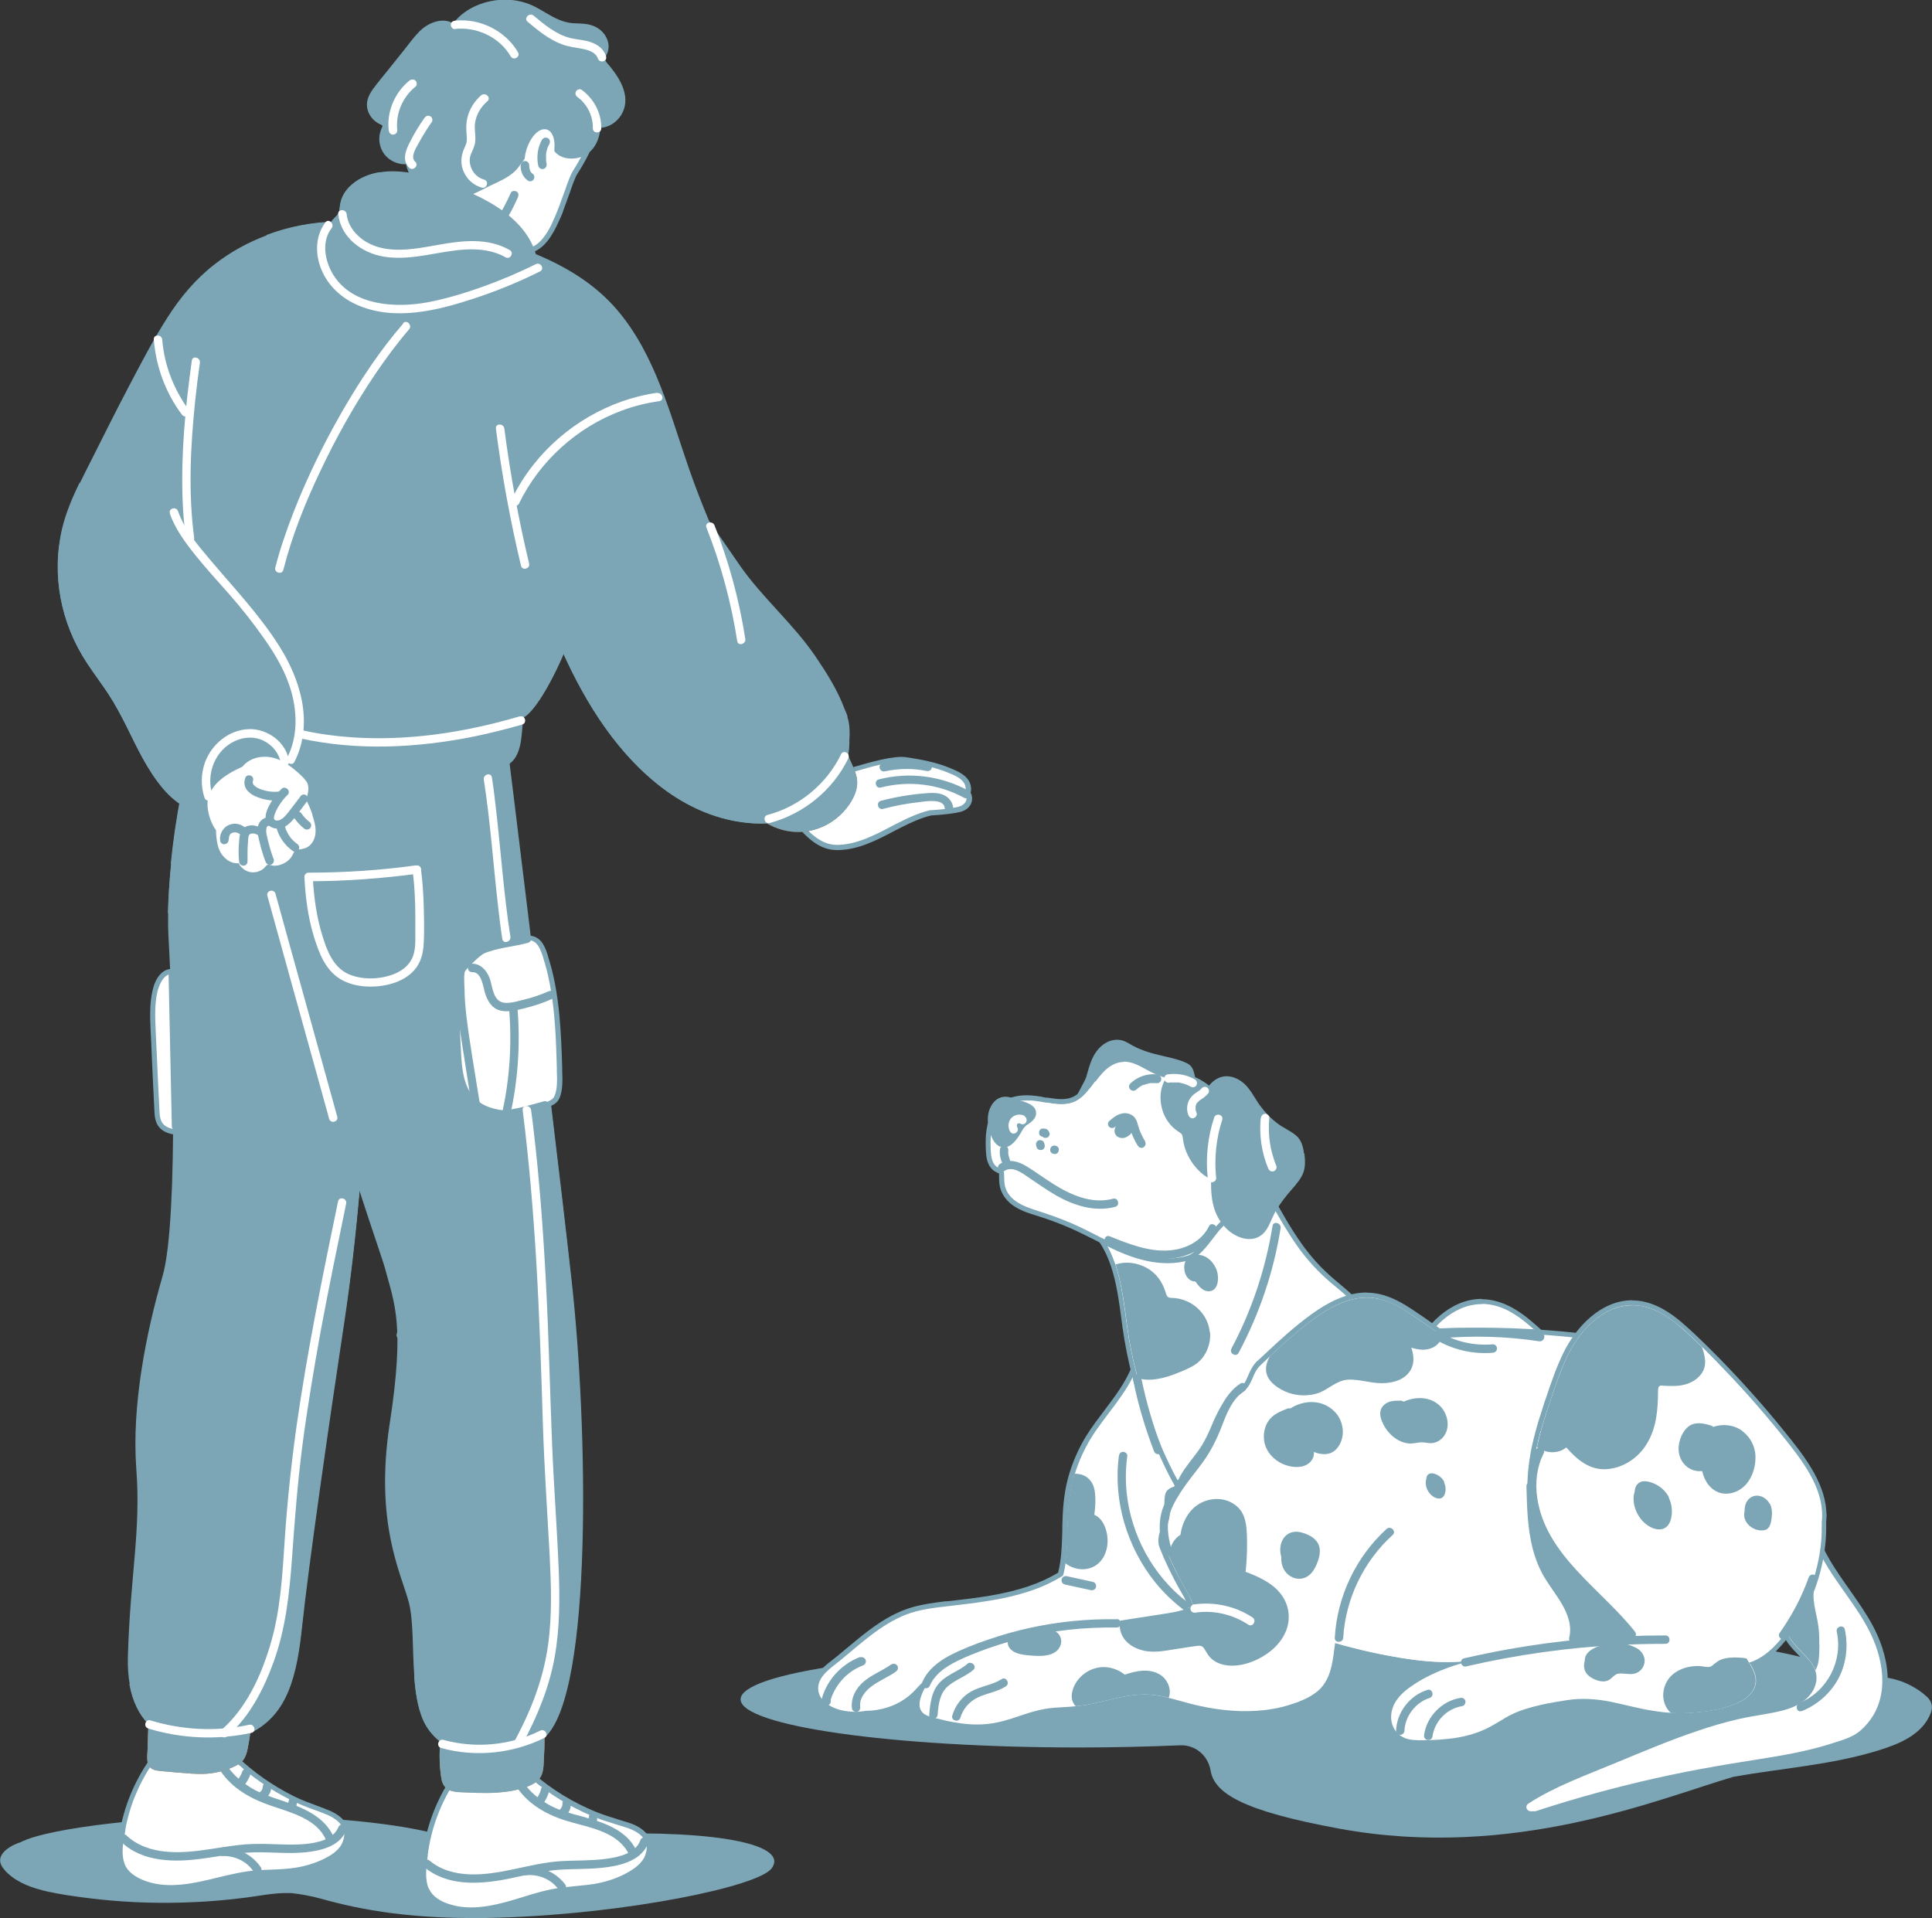 <?xml version="1.0" encoding="UTF-8"?>
<svg id="_x31_4_x5F_814480_xA0_Image" xmlns="http://www.w3.org/2000/svg" version="1.1" viewBox="0 0 1148.1 1139.9">
  <rect x="0" y="0" width="1148.1" height="1139.9" fill="#333333" stroke="none"/>
  <!-- Generator: Adobe Illustrator 29.2.1, SVG Export Plug-In . SVG Version: 2.1.0 Build 116)  -->
  <defs>
    <style>
      .st0 {
        fill: #f5dcce;
      }

      .st1 {
        fill: #7ca6b5;
      }

      .st2 {
        fill: #fff;
      }

      .st3 {
        fill: #d68d51;
      }

      .st4 {
        fill: #ffa682;
      }

      .st5 {
        fill: #8c6239;
      }
    </style>
  </defs>
  <path class="st1" d="M1147.4,1017.9c-5,13.1-19.1,18.6-31,22.3-28,8.7-57.5,10.6-86.2,15.7-44.2,12.9-130.8,49.9-234.5,30.8-57.1-10.5-74-20.9-76.3-34.5-1.5-8.9-9.1-15.4-18.1-15-19,.8-39.2,1.3-60.1,1.3-111.1,0-201.1-12.8-201.1-28.6s90-28.6,201.1-28.6,71.4,1.4,101.1,3.9c36.4-9.3,96.7-15.4,164.9-15.4,110,0,199.4,15.8,201.1,35.5,1-1.2,2-2.4,2.9-3.6,1-1.3,1.9-2.7,3.2-3.7,3.1-2.1,7.4-1,10.8-.2,3.7.9,7.2,2.2,10.5,4,3.3,1.7,6.5,3.9,9.3,6.5,2.9,2.6,3.8,5.9,2.4,9.6Z"/>
  <path class="st1" d="M353.7,1089.9c-6.9.2-55.8,2-62.4,2.3-12.1.7-24.2-.5-35.9-3.3-24.7-5.9-66-9.8-112.8-9.8s-112.7,6.6-130.4,15.7c-.5.2-1,.4-1.5.5-6.8,2.7-13.9,8-9,14.7,3.6,5,9.6,8.6,15.9,11,6.9,2.6,14.3,4,21.8,5.2,9,1.4,18.1,2.5,27.2,3.3,18.6,1.6,37.4,1.7,56,.5,10.5-.7,20.9-1.8,31.3-3.4,5.1-.8,10.1-1.5,15.2-1.6,1.3,0,2.6,0,3.9,0,6.1.7,12.1,1.8,17.9,3.4,22.9,6.4,54.9,12.9,107.2,11.2,75.4-2.5,152.3-18.5,160.4-29.2,10.4-13.8-29.5-22.9-104.9-20.5Z"/>
  <g>
    <g>
      <path class="st2" d="M863.7,873.9c-9.8,0-17-6.1-22.7-12.5-2.3,1.5-5.2,2.4-8.1,2.4s-2.9-.2-4.3-.6c-2.1-.6-4.1-1.6-5.7-3l-.7-.6.2-.9c2-9.5,4.9-18.6,7.5-26.2l.7-2c3-8.8,6.1-18,10.2-26.6,7.2-14.8,21.4-30.5,39.9-30.5s2.4,0,3.6.2c10.8,1.2,19.6,7.8,25.3,12.6,4.1,3.5,8.4,7.5,13.6,12.6l.3.3v.3c1.9,5.3,3.4,11.3-.4,16.8-2.9,4.3-7.9,7.1-13.9,7.8-1.5.2-3,.3-4.8.3h0c-1.7,0-3.4,0-5.1-.2-.2,0-.3,0-.5,0-.2,0-.5,0-.7,0-.4,0-.5,0-.5,0-.2.4-.2,1.3-.2,1.9v.3c-.1,10.5-.7,21.6-6.8,31.6-5.6,9.3-15,15.2-25.1,15.9-.6,0-1.1,0-1.6,0Z"/>
      <path class="st1" d="M880.6,774.9c1.1,0,2.3,0,3.4.2,9.4,1,17.4,6.3,24.5,12.3,4.7,4,9.1,8.2,13.5,12.5,1.7,5.2,3,10.7-.3,15.5-3,4.3-7.8,6.5-12.9,7.2-1.5.2-3.1.3-4.6.3s-3.4,0-5.1-.2c-.4,0-.8,0-1.2,0-.7,0-1.3.1-1.7.8-.5.8-.4,2-.4,2.9-.1,10.7-.8,21.4-6.6,30.8-5.1,8.4-14,14.5-23.9,15.2-.5,0-1,0-1.5,0-9.5,0-16.5-6.2-22.5-13-2.3,1.9-5.3,2.9-8.3,2.9s-2.6-.2-3.9-.5c-1.9-.5-3.7-1.5-5.2-2.7,1.9-8.9,4.6-17.5,7.5-26.1,3.2-9.6,6.4-19.3,10.8-28.3,7.2-14.8,21-29.7,38.5-29.7M880.6,771.9c-19.1,0-33.8,16.2-41.2,31.4-4.2,8.6-7.3,17.8-10.3,26.7l-.7,2c-2.6,7.7-5.5,16.9-7.6,26.4l-.4,1.8,1.4,1.2c1.8,1.6,4,2.7,6.3,3.3,1.6.4,3.1.7,4.7.7,2.8,0,5.5-.7,7.8-1.9,5.8,6.2,13.1,12.1,23,12.1s1.2,0,1.7,0c10.6-.7,20.4-6.9,26.3-16.6,6.2-10.3,6.9-22.1,7-32.3v-.3c0-.1,0-.2,0-.4,0,0,.2,0,.2,0,1.7,0,3.5.2,5.2.2s3.5,0,5-.3c6.4-.8,11.8-3.9,14.9-8.5,4.5-6.6,2-14.1.7-18.2l-.2-.7-.5-.5c-5.3-5.2-9.5-9.2-13.7-12.7-5.9-5-14.9-11.7-26.1-13-1.2-.1-2.5-.2-3.7-.2h0Z"/>
    </g>
    <path class="st1" d="M712.2,649.6l-2-9.4c-.6-2.6-1-5.3-3.1-7.2-1.9-1.6-4.7-2.4-7.1-3.2-3-.9-6-1.6-9.1-2.3-6.1-1.4-12-3-17.6-6-2.4-1.3-4.6-2.9-7.3-3.4-2.7-.5-5.7,0-8.2,1.3-4.9,2.5-8,7.3-9.8,12.4-1,2.7-1.7,5.5-2.5,8.3-.9,3-9.8,17-8.5,20.1,2.1,5.2,16-4.7,20.8-3.6,6.2,1.4,12.5,2.3,18.8,3.3,6.3.9,13.4,2.4,19.5,0,2.9-1.2,5.7-2.9,8.5-4.3,1.7-.9,4.1-1.8,5.3-3.3,1.3,0,2.6-.9,2.3-2.6Z"/>
    <g>
      <path class="st2" d="M910.9,1077.9c-.5,0-1,0-1.5,0-1.8-.2-3.2-1.5-3.6-3.1-.4-1.6.3-3.2,1.8-4.2,13.3-8.6,28.2-14.6,42.6-20.4,3.3-1.3,6.5-2.6,9.8-4l5.5-2.3c14-5.8,28.4-11.8,43-16.7,8.9-3,17.1-5.4,25-7.2,4-.9,8-1.6,11.9-2.3,4-.7,8.1-1.4,12.1-2.3,8.8-2.1,14.5-5.4,17.9-10.5,2.6-3.8,3.2-8,1.9-11.9-.5-1.4-1.3-2.8-2.3-4.2-1.6-2.2-3.6-4.2-5.5-6.1-2.7-2.8-5.5-5.7-7.6-9.2-.4-.7-.7-1.3-1-1.9-2.1-4.3-3.1-9.2-3-14.1-1-1-1.3-2.4-.9-3.8,2.6-9.1,5.5-18.2,8.7-26.9,1.8-4.9,3.5-9.2,5.2-13.4.9-2.1,1.8-4.3,2.7-6.4,0,0,.8-1.8,1-2.2-.2-1-.4-2-.6-3-.2-1.2.1-2.4.9-3.3.8-.9,2-1.5,3.3-1.5s1.4.2,2,.6c1.3.1,2.4.8,3.1,1.8,1.3,2.1-1.2,4.8-3.8,7.7-.6.6-1.3,1.4-1.7,1.9,3.6,13.6,11.9,25.4,20,36.8,4.8,6.8,9.8,13.8,13.8,21.2,4.4,8.1,17.3,36.3.2,57.5-6.5,8-11.3,9.6-20,12.4l-1.6.5c-12.4,4-25.1,6.5-34.8,8.1-5.6,1-11.4,1.9-16.9,2.8-6,1-12.3,1.9-18.4,3-11.9,2.1-24,4.5-36.1,7.2-22.7,5.1-45.6,11.4-68.2,18.6-.5.2-1.1.4-1.7.5,0,0-.2,0-.3,0-.5.2-.9.2-1.3.2s-.3,0-.4,0c-.4,0-.8,0-1.2,0Z"/>
      <path class="st1" d="M1078.2,898.4c.5,0,1.1.2,1.4.5,0,0,0,0,0,0,.9,0,1.8.4,2.3,1.2,1.1,1.6-5.1,6.8-5.9,8.5,5.6,22.3,23.4,39.1,34,59,9.1,16.9,13.4,39.6.4,55.8-6.6,8.1-11.2,9.3-20.9,12.4-11.3,3.7-22.9,6.1-34.6,8.1-11.8,2-23.6,3.7-35.4,5.8-12.1,2.1-24.2,4.5-36.2,7.2-23.1,5.2-45.9,11.4-68.4,18.7-.5.2-1,.4-1.5.5-.2,0-.3,0-.5.2-.3,0-.5.1-.7.1s-.2,0-.3,0c-.4,0-.8,0-1.2,0s-.9,0-1.3,0c-2.4-.3-3.3-3.2-1.1-4.6,16.1-10.4,34.5-16.9,52.2-24.3,16-6.6,32-13.4,48.4-18.9,8.2-2.8,16.4-5.2,24.8-7.1,8-1.8,16.1-2.7,24.1-4.6,7.3-1.7,14.5-4.7,18.9-11.1,2.8-4.3,3.5-8.9,2-13.2-.6-1.6-1.4-3.1-2.5-4.6-4-5.3-9.6-9.3-13-15.2-.3-.6-.7-1.2-.9-1.8-2.1-4.4-3.1-9.3-2.9-14.2-.8-.5-1.4-1.4-1-2.7,2.5-9.1,5.4-18,8.7-26.8,1.7-4.5,3.4-8.9,5.2-13.3.9-2.1,1.8-4.3,2.7-6.4.4-.9.8-1.8,1.2-2.6-.2-1.1-.5-2.3-.7-3.5-.3-1.8,1.3-3,2.7-3M1078.2,895.4h0c-1.7,0-3.3.8-4.4,2-1.1,1.2-1.5,2.8-1.2,4.4.1.9.3,1.8.5,2.7-.1.3-.2.5-.3.8l-.4,1c-.9,2.1-1.8,4.2-2.7,6.4-1.7,4.1-3.4,8.5-5.3,13.4-3.2,8.7-6.2,17.8-8.7,27-.5,1.7-.1,3.4.9,4.7,0,5,1.1,9.8,3.2,14.2.3.7.7,1.3,1.1,2,2.1,3.7,5,6.6,7.8,9.5,1.9,2,3.8,3.9,5.4,6,.9,1.2,1.6,2.5,2,3.8,1.2,3.5.6,7.1-1.7,10.6-3.2,4.8-8.6,7.9-17,9.9-4,.9-8.1,1.6-12.1,2.3-3.9.7-8,1.4-12,2.3-8,1.8-16.2,4.2-25.1,7.2-14.6,4.9-29.1,10.9-43.1,16.7-1.8.8-3.7,1.5-5.5,2.3-3.2,1.3-6.5,2.7-9.8,4-14.5,5.8-29.5,11.9-42.9,20.5-2,1.3-3,3.6-2.4,5.8.5,2.3,2.4,4,4.8,4.3.6,0,1.2.1,1.7.1s.8,0,1.2,0c.1,0,.3,0,.4,0,.5,0,1.1,0,1.6-.3h0s0,0,0,0c0,0,.1,0,.2,0,.6-.1,1.2-.3,1.8-.6,22.5-7.2,45.4-13.5,68-18.6,12-2.7,24.2-5.1,36-7.2,6.1-1.1,12.3-2.1,18.4-3,5.6-.9,11.3-1.8,17-2.8,9.7-1.7,22.5-4.1,35-8.2l1.6-.5c8.7-2.8,13.9-4.5,20.7-12.9,6.5-8.1,9.5-18.1,8.8-29.7-.7-12.1-5.2-22.7-8.8-29.4-4-7.5-9-14.5-13.8-21.4-8.2-11.6-16-22.6-19.6-35.5.4-.4.8-.9,1.2-1.3,2.9-3.2,6-6.5,4-9.5-.9-1.4-2.3-2.2-3.9-2.5-.7-.4-1.6-.6-2.5-.6h0Z"/>
    </g>
    <path class="st1" d="M1081.1,977.4c0-3.9,0-7.7-.6-11.5-1.1-7.9-4.4-16.1-1.9-24.1.9-3-3.8-4.4-4.7-1.4-1.1,3.6-1.2,7.1-.8,10.7-1.1-.2-2.4.2-3,1.5-1.5,3.6-3,7.2-4.5,10.8-1,2.4-2.3,5-3.2,7.6.3.6.6,1.2.9,1.8,3.4,5.8,9,9.8,13,15.2,1.1,1.5,1.9,3,2.5,4.6.9-1.5,1.5-3.3,1.8-5,.6-3.3.5-6.8.6-10.1Z"/>
    <g>
      <path class="st2" d="M507.9,1018.9c-2.8,0-5.5-.3-8.2-1-7.2-1.8-15-6.5-15.1-14.5,0-7.1,6.2-11.9,11.2-15.8.9-.7,1.7-1.3,2.5-1.9,2-1.6,4-3.3,6-5,10.3-8.6,20.9-17.5,33.5-22.4,7.8-3,16.2-4,24.2-4.9l4.2-.5c7.6-.9,15.4-1.8,23-3.1,17.2-2.9,30.2-7.4,41.1-14.1.6-2.2,1-4.5,1.3-6.8,1-6.5,1.1-13.3,1.2-19.9v-2.2c.2-8.2.8-18,3.3-27.6.3-1.3.7-2.5,1.1-3.8,2.3-7.4,5.5-14.6,9.7-21.3,3.3-5.3,7.1-10.3,10.8-15.2,6.3-8.3,12.8-16.8,16.5-26.6.6-1.6,2.1-2.6,3.8-2.6s2.7.6,3.4,1.7c.7,1,.8,2.2.3,3.4-.6,1.6-1.3,3.2-2.2,5,8.1,16.1,14.9,33.1,20.2,50.5,7.1,11.1,14,22,19.8,33.9,5.5,11.2,11.1,24.4,11.8,38.2.7,13.7-4.7,25.7-14.3,32.3-5.3,3.6-11.5,5.4-17.6,7.1l-.6.2c-6.3,1.8-13,3.4-20,4.8-12.3,2.5-25.4,4.3-41.4,5.7-13.8,1.2-27.9,2-41.6,2.7l-3.6.2c-5.6.3-11.3.6-17,.9-3.4.2-6.9.4-10.3.7-.8,0-1.5,0-2.3.1-2.6.2-5.3.3-7.8.9-3.8.9-6.4,3.7-9.1,6.6-1.2,1.3-2.4,2.6-3.8,3.8-4.1,3.6-9.1,6.4-14.6,8.1-4.1,1.3-8.5,2-12.9,2-2.2.4-4.5.6-6.7.6Z"/>
      <path class="st1" d="M678,811.1c1.5,0,3,1.2,2.3,3-.7,1.9-1.6,3.7-2.4,5.5,8.3,16.4,15.2,33.5,20.5,51.1,7.1,11,14.1,22.1,19.8,33.9,5.7,11.7,11,24.4,11.7,37.6.6,11.7-3.6,24.1-13.7,30.9-5.3,3.6-11.7,5.3-17.8,7.1-6.6,1.9-13.2,3.5-19.9,4.8-13.6,2.7-27.4,4.4-41.2,5.7-13.8,1.2-27.7,1.9-41.5,2.7-6.9.4-13.7.7-20.6,1.1-3.4.2-6.9.4-10.3.7-3.4.2-7,.3-10.3,1.1-6,1.4-9.1,6.9-13.5,10.7-4.1,3.6-8.9,6.2-14.1,7.8-4.1,1.3-8.3,1.9-12.5,1.9s0,0,0,0c-2.1.4-4.3.6-6.5.6s-5.2-.3-7.9-.9c-6.3-1.5-13.9-5.7-13.9-13.1,0-7.5,8.1-12.4,13.2-16.6,12.2-10,24.2-21.4,39.1-27.2,8-3.1,16.6-4,25.1-5,8.7-1,17.4-2,26-3.5,14.7-2.5,29.4-6.6,42.1-14.6.7-2.5,1.2-5,1.5-7.5,1.1-7.4,1.1-14.9,1.3-22.3.2-9.2.9-18.3,3.2-27.2.3-1.2.7-2.5,1.1-3.7,2.3-7.4,5.5-14.4,9.5-21,8.8-14.2,21.4-26.3,27.4-42.1.4-1.1,1.4-1.6,2.4-1.6M678,808.1c-2.4,0-4.3,1.4-5.2,3.5-3.7,9.6-9.8,17.7-16.3,26.3-3.7,4.9-7.6,10-10.9,15.3-4.2,6.8-7.5,14.1-9.9,21.7-.4,1.2-.7,2.5-1.1,3.8-2.6,9.8-3.1,19.6-3.3,27.9v2.2c-.2,6.5-.3,13.3-1.3,19.7-.3,2-.7,4.1-1.2,6.1-10.5,6.4-23.3,10.7-40,13.6-7.6,1.3-15.4,2.2-22.9,3.1l-2.9.3h-1.2c-8.2,1.1-16.6,2.1-24.6,5.2-12.9,5-23.6,14-34,22.7-1.9,1.6-4,3.3-5.9,4.9-.7.6-1.6,1.2-2.4,1.9-5.3,4.1-11.9,9.2-11.8,17,0,8.9,8.4,14.1,16.2,16,2.8.7,5.7,1,8.6,1s4.5-.2,6.8-.6c4.6,0,9-.7,13.2-2.1,5.7-1.8,10.8-4.7,15.1-8.4,1.4-1.2,2.7-2.6,3.9-3.9,2.7-2.9,5-5.4,8.3-6.2,2.4-.5,4.9-.7,7.6-.8.8,0,1.5,0,2.3-.1,3.4-.2,6.9-.5,10.2-.7,5.7-.3,11.4-.6,17-.9l3.5-.2h0c13.6-.7,27.7-1.4,41.5-2.7,16-1.4,29.2-3.3,41.5-5.7,7-1.4,13.8-3,20.1-4.9l.6-.2c6.1-1.8,12.5-3.6,18-7.3,10.1-6.8,15.7-19.4,15-33.6-.7-14-6.4-27.4-12-38.7-5.8-11.9-12.7-22.8-19.8-33.9-5.2-17.2-11.9-34-19.9-49.9.7-1.6,1.4-3,1.9-4.4.6-1.6.5-3.4-.5-4.7-1-1.4-2.8-2.3-4.6-2.3h0Z"/>
    </g>
    <path class="st2" d="M709,959.1c-9.1-8.5-17.6-17.8-25.1-27.7-7-9.2-14.2-19.6-15.5-31.4-.2-1.3-.9-2.5-2.4-2.5-.6,0-1.3.3-1.8.7-.4.2-.7.5-1,1-3.4,6.4-5.1,13.4-5.2,20.7-.1,7.2.5,14.2-2.1,21.1-2.2,5.7-6.1,10.9-11,14.5-5.1,3.7-11.2,5.7-17,8-2.9,1.2-5.8,2.4-8.4,4-2.5,1.5-5.4,3.4-7,5.8-1.5,2.5-.7,5.4,1.7,6.9,2.8,1.7,6.6,1.8,9.7,2.2,14.9,1.8,30.4.2,45-2.5,13.7-2.6,27.4-7.3,37.7-16.9,2.1.5,4.3-2.2,2.4-4Z"/>
    <g>
      <path class="st2" d="M708.6,889c-1.3,0-2.6-.7-3.3-1.8-1.1-1.7-1.8-2-2.7-2.4-1.3-.6-2.5-1.3-3.9-3.8-3.7-6.4-6.2-12-9.5-19.2-5-11.2-11.4-30.4-14.7-42.5-2.7-10.1-4.9-20.5-6.3-31-.2-1.5-.4-3.1-.6-4.6-1.4-10.6-2.8-21.6-6.2-31.7-2.4-7.2-5.5-13.1-9.5-18-1.8-2.2-3.7-4.1-5.8-5.9-1.4-1.2-1.7-2.9-.9-4.4.1-3.3,1.8-6.4,5.1-9.5,2.3-2.2,4.8-4.2,7.2-6.2l1.3-1.1c26.4-21.6,49.8-32.7,73.7-35.1.1,0,.2,0,.3,0,2.2,0,3.7,2.1,3.7,4,0,.4,0,.9,0,1.3,0,.4,0,.8,0,1.2,0,0,0,.1,0,.2l6.5,11.7c3.7,6.7,7.4,13.5,11.2,20.2,4.8,8.7,10.8,19.4,17.5,29,5.8,8.2,12.5,15.5,19.9,21.8.9.7,1.8,1.5,2.6,2.2,5.8,4.8,11.7,9.8,15.9,16.3,5.3,8.2,5.8,17.8,1.6,27.3-3.8,8.6-10.1,16.7-18.1,23.5-6.6,5.6-14.4,10.1-24.5,14.1-2.4.9-4.8,1.8-7.1,2.7-5.9,2.2-11.9,4.4-17.5,7.4-4,2.2-7.3,4.7-10,7.4-2.5,2.6-4.5,5.6-6.5,8.6l-.8,1.2c-4,6-8.5,12-15.2,14.6-.6,1.5-2.1,2.6-3.9,2.6h0Z"/>
      <path class="st1" d="M733,673.1c1.3,0,2.2,1.4,2.2,2.5,0,.8,0,1.7,0,2.6,0,.2,0,.3,0,.5,6,10.8,11.9,21.6,17.9,32.3,5.5,9.9,11.1,19.9,17.6,29.2,5.8,8.2,12.5,15.6,20.2,22.1,6.5,5.5,13.6,10.9,18.3,18.1,5.2,8,5.4,17.2,1.5,25.8-3.9,8.8-10.3,16.7-17.7,23-7.2,6.1-15.3,10.4-24,13.8-8.3,3.3-16.9,5.9-24.7,10.2-3.8,2.1-7.3,4.6-10.3,7.7-2.9,3-5.2,6.6-7.5,10-3.9,5.8-8.4,12-15.2,14.3,0,1.3-1.3,2.2-2.6,2.2s-1.5-.3-2.1-1.1c-2.8-4.3-4-1.7-6.5-6.1-3.7-6.5-6.3-12.3-9.4-19.1-5-11.2-11.4-30.6-14.6-42.3-2.8-10.1-4.8-20.4-6.3-30.9-1.6-11.9-3-24.8-6.9-36.5-2.2-6.7-5.3-13-9.8-18.5-1.8-2.2-3.7-4.2-6-6.1-1-.9-1-2-.3-2.8,0-3.6,2.1-6.5,4.6-8.8,2.7-2.5,5.6-4.9,8.5-7.2,21.1-17.2,45.3-32,72.9-34.7,0,0,.1,0,.2,0M733,670.1c-.2,0-.3,0-.5,0-24.2,2.4-47.9,13.6-74.5,35.4l-1.3,1.1c-2.4,2-5,4.1-7.3,6.3-3.5,3.3-5.3,6.6-5.5,10.2-1,2-.5,4.4,1.4,6,2.1,1.8,3.9,3.6,5.6,5.8,3.9,4.8,6.9,10.5,9.3,17.6,3.3,9.9,4.8,20.9,6.2,31.4.2,1.5.4,3.1.6,4.6,1.5,10.6,3.6,21.1,6.3,31.2,3.3,12.1,9.7,31.5,14.7,42.8,3.3,7.3,5.8,12.9,9.5,19.4,1.6,2.9,3.1,3.7,4.6,4.4.7.3,1.1.5,2,1.9,1,1.6,2.7,2.5,4.6,2.5s4.1-1.2,5-2.9c6.8-2.8,11.3-8.9,15.3-14.9l.8-1.2c2-3,3.9-5.9,6.3-8.4,2.6-2.7,5.7-5,9.6-7.2,5.4-3,11.4-5.2,17.2-7.3,2.3-.9,4.8-1.7,7.1-2.7,10.3-4,18.2-8.6,24.9-14.3,8.1-7,14.5-15.3,18.5-24,4.4-9.9,3.8-20.1-1.7-28.7-4.3-6.7-10.4-11.7-16.2-16.6-.9-.7-1.8-1.5-2.6-2.2-7.4-6.2-14-13.5-19.7-21.6-6.2-8.8-11.4-17.9-17.4-28.9-3.7-6.6-7.3-13.2-10.9-19.8-2.2-3.9-4.3-7.9-6.5-11.8,0-.4,0-.7,0-1.1,0-.4,0-.9,0-1.3,0-2.6-2.1-5.4-5.2-5.4h0Z"/>
    </g>
    <path class="st2" d="M712.4,747.9c-2.9-5.1-9.4-5.5-14.5-4.6-3.1.6-6.1,1.5-9.3,1.6-3.1,0-6.1-.5-9.1-1.4-6.3-1.9-12.1-5-18.2-7.6-2.7-1.1-5.5-2.1-8.3-3,4.5,5.5,7.5,11.8,9.8,18.5,3.9,11.7,5.3,24.6,6.9,36.5,1.4,10.4,3.5,20.7,6.3,30.9,3.2,11.8,7.3,23.3,12.3,34.5,3.1,6.8,6.5,13.5,10.2,20,.9.2,1.8.2,2.9-.1,2.3-.7,3.4-2.8,3.7-5,.3-3.1,0-6.2,0-9.3-.2-12.9-1-25.8,0-38.7,1-12.4,3.1-24.8,4.8-37.2.9-6.4,1.8-12.8,2.7-19.2.7-5,2.6-11.2-.1-15.8Z"/>
    <g>
      <path class="st2" d="M693.8,749.3c-3.8,0-7.8-.4-11.8-1.3-11-2.3-21.1-7.4-30.8-12.4-4.6-2.3-9.4-4.8-14.1-6.8-6.6-2.9-13.9-5.5-22.7-8.3-6.9-2.2-14.4-5.3-17.7-12.3-1.3-2.8-1.4-5.7-1.5-8.4,0-.4,0-.8,0-1.2,0-1.1,0-1.9-.5-2.2-.4-.2-.8-.4-1.3-.6-.9-.4-1.8-.8-2.7-1.7-2.6-2.6-3.1-6.1-3.3-9.6-.2-3.6-.2-6.8,0-9.7.7-8.1,3.4-14.1,8.1-17.8,3.8-2.9,8.7-4.4,14.7-4.4s3.6.1,5.6.4c1.8.2,3.6.5,5.4.8h.8c2.8.6,5.8,1.1,8.7,1.1s4.4-.3,6.3-.9c4.4-1.5,7.5-5.3,10.5-9.1.2-.3.5-.7.8-1.1h.1c.5-.8,1-1.5,1.5-2.1,3.5-4.7,7.1-9,12.6-11.1,1.8-.7,3.6-1,5.5-1,4.7,0,9.2,2.2,13.3,4.5,4,2.2,8.3,4.4,12.8,5.3,1,.2,1.9.3,2.8.3.8,0,1.5-.1,2.4-.1s1,0,1.4,0h.3c.1,0,.2,0,.3,0,1.6.1,3.1.4,4.4.7,6.6,1.8,11.8,5.9,16.4,10.2,1.1.7,2.3,1.6,3.4,2.7,3.5,3.5,6.3,6.9,8.5,10.4,1.8,2.8,3.2,5.7,4.2,8.7,2.3,6.6,3.1,14.2,2.6,23.5-.9,15.7-5.4,22.5-15.9,32.8-1.5,1.5-3.3,3.8-5.2,6.2-4.1,5.3-8.8,11.4-13.6,12.8-3.8,1.1-8,1.7-12.3,1.7Z"/>
      <path class="st1" d="M667.9,630.9c4.4,0,8.6,2.1,12.6,4.3,4.1,2.3,8.6,4.6,13.3,5.5,1,.2,2.1.3,3.2.4.8,0,1.6-.1,2.3-.1s.9,0,1.4,0c.2,0,.3,0,.5,0,1.4.1,2.8.3,4.2.7,6.2,1.7,11.2,5.7,15.9,9.9,1.2.7,2.3,1.6,3.2,2.6,3.1,3.1,6,6.5,8.3,10.2,1.6,2.6,3,5.4,4,8.4,2.5,7.3,2.9,15.2,2.5,22.9-.8,14.7-4.7,21.3-15.4,31.8-4.8,4.7-11.6,16.7-18.1,18.7-3.9,1.2-7.9,1.7-11.9,1.7s-7.8-.5-11.5-1.3c-16-3.4-29.8-12.7-44.6-19.2-7.5-3.3-15.1-5.9-22.9-8.4-6.5-2.1-13.7-5-16.8-11.6-1.4-2.9-1.3-5.8-1.4-9,0-1.2,0-2.6-1.2-3.4-1.3-.8-2.7-1-3.8-2.1-2.3-2.2-2.7-5.6-2.9-8.6-.2-3.2-.2-6.4,0-9.5.5-6.3,2.4-12.7,7.5-16.7,4-3.1,8.9-4.1,13.8-4.1s3.6.1,5.4.3c2,.2,4.1.6,6.2,1,3,.5,6,1,9,1s4.5-.3,6.8-1c4.8-1.6,8.1-5.7,11.2-9.5.3-.4.6-.8.9-1.2.5-.7,1-1.4,1.5-2,3.3-4.3,6.7-8.6,11.9-10.6,1.7-.6,3.3-.9,4.9-.9M667.9,627.9c-2.1,0-4.1.4-6,1.1-5.8,2.3-9.6,6.8-13.2,11.6-.5.7-1,1.3-1.5,2-.3.4-.6.8-.9,1.2-2.9,3.5-5.8,7.2-9.8,8.5-1.7.6-3.6.9-5.8.9s-5.7-.5-8.5-.9h-.8c-1.8-.4-3.7-.8-5.5-1-2-.2-3.9-.4-5.7-.4-6.4,0-11.6,1.6-15.6,4.7-5.1,3.9-8,10.3-8.7,18.8-.2,3-.2,6.3,0,10,.2,3.6.8,7.6,3.8,10.6,1.1,1,2.2,1.6,3.1,2,.3.1.6.3.9.4,0,.3,0,.8,0,1.1,0,.4,0,.8,0,1.2,0,2.9.2,5.9,1.7,9,3.6,7.6,11.4,10.9,18.6,13.1,8.8,2.7,16,5.4,22.6,8.3,4.7,2.1,9.4,4.5,14,6.8,9.8,5,20,10.2,31.2,12.5,4.2.9,8.3,1.3,12.2,1.3s8.8-.6,12.8-1.8c5.3-1.6,10.1-7.8,14.3-13.3,1.8-2.4,3.6-4.7,5-6.1,10.8-10.6,15.4-17.6,16.3-33.8.5-9.4-.4-17.3-2.7-24-1-3.1-2.5-6.1-4.3-9-2.3-3.6-5.1-7.1-8.7-10.7-1.1-1.1-2.3-2.1-3.5-2.9-4.8-4.3-10.1-8.5-16.9-10.4-1.4-.4-2.9-.6-4.7-.8-.1,0-.2,0-.3,0h0s-.1,0-.1,0h-.1c-.5,0-1,0-1.5,0-.9,0-1.7,0-2.4.1-.8,0-1.6-.1-2.5-.3-4.3-.8-8.5-3-12.4-5.1-4.3-2.4-9-4.7-14.1-4.7h0Z"/>
    </g>
    <path class="st2" d="M690.7,673c-.9-6.2-3.5-12.3-8.5-16.3-2.5-2-5.4-3.5-8.6-3.9-3.7-.5-7.3.2-11,.5-3.3.2-6.7,0-9.1-2.5-1.9-2-3.1-4.9-2.6-7.7,0-.2,0-.4,0-.6-.5.7-1,1.3-1.5,2-.3.4-.6.8-.9,1.2-3.1,3.9-6.4,7.9-11.2,9.5-5.1,1.7-10.5.9-15.7,0,.2.4.6.8.9,1.2,1.8,1.8,4.4,2.3,6.8,3,3.1.8,5.9,2.1,8.6,3.7,5.6,3.3,10.5,7.7,15.2,12.2,4.8,4.6,9.6,9.3,15.6,12.2,5.3,2.5,12.7,4.4,18.2,1.4,5.5-3,4.5-10.8,3.8-16Z"/>
    <path class="st1" d="M732.7,663.8c-2.3-3.8-5.2-7.2-8.3-10.3-1-1-2.1-1.9-3.2-2.6-4.7-4.3-9.7-8.4-15.9-10.1-1.4-.4-2.8-.6-4.2-.7-.2,0-.3,0-.5,0-1.2,0-2.5,0-3.7,0-1.1,0-2.1-.2-3.2-.4-5.5,6.9-5.1,17.8-.6,25.3,1.3,2.2,3,4.3,5,5.9,1,.8,2.1,1.6,3.2,2.3,1.5,1,1.5,2.2,1.7,3.9.7,5.4,3,10.6,6.2,14.9,3.3,4.4,8.1,8.7,13.6,9.8,6.1,1.3,11.2-2.3,13.7-7.8,4.7-10.1.8-21-3.9-30.4Z"/>
    <g>
      <path class="st2" d="M859.9,989.3c-7.1,0-14.5-.6-22.8-1.8-14.4-2.1-28.8-5.3-44.1-9.7-4.8-1.4-9.8-2.9-14.8-4.5-.3-.1-.6-.2-.9-.3-.3-.1-.6-.2-.9-.3-3.6-1.2-7.8-2.6-12.1-3.8-6.7-1.9-12.4-3.2-17.9-3.8-4.5-.6-9.1-.8-13.7-.8s-11.4.4-17,1.3c-.2,0-.4,0-.7,0-2,0-3.4-1.5-3.9-3-.4-.3-.7-.7-.8-1.2-.7-1.7-1.4-3.4-2-5.1l-.6-1.5c-.8-1.9-1.5-3.9-2.3-5.8l-.6-1c-.4-.6-.7-1.2-1-1.8-1.6-2.9-3.2-5.8-4.8-8.7-2.2-4.3-4.3-8.5-6.1-12.7-.8-1.7-1.6-3.6-2.4-5.8-1.5-3.9,0-8,1.3-12,1.1-3,2.1-5.8,1.8-8.4-.4-3.6-.3-6.9.2-9.9.4-2.6,2.5-3.3,4-3.8,1.6-.5,1.7-.7,1.6-1.3,0-1.5.8-2.8,2.1-3.4,2-4.4,5.2-8.6,8.4-12.6,2.3-2.9,4.4-5.7,6-8.4,2.4-3.9,3.8-7.4,5.4-11,1.1-2.6,2.3-5.3,3.9-8.4,3.8-7.5,6.4-9.3,9.7-11.7,1.1-.8,2.3-1.7,3.7-2.8,2.5-2.1,3.5-4.6,4.6-7.2,1.1-2.7,2.3-5.5,5-8.1l.3-.3c1.7-1.6,3.4-3.3,5.2-4.9,7.7-7.3,16.8-15.6,26.7-22.7,12-8.6,22.2-12.7,32-12.7s5.2.3,7.8.9c7.2,1.7,13.6,5.5,18.9,9,4.7,3.1,9.4,6.4,13.9,9.5l2.6,1.8h1.8c7.2-.4,14.4-.5,21.6-.5,13.5,0,27.2.5,40.6,1.5,10.6.8,21.2,1.9,31.6,3.2h.9c9,1.3,18.3,2.5,26.8,6.3,17.4,7.7,26.3,26.6,32.1,42.2,6.2,16.6,9.2,34.9,8.8,53-.4,18.1-4.3,36.1-11.2,52.2-3.8,8.8-7.8,17-15.9,21.3-4.2,2.3-9,3.2-13.1,3.8-3.2.5-6.5,1-9.7,1.4-1.8.2-3.6.5-5.4.7l-64,8.9c-2.2.3-4.5.6-6.7,1-8,1.2-16.3,2.4-24.6,3-3,.2-6.1.3-9.2.3Z"/>
      <path class="st1" d="M812.3,771.1c2.4,0,4.9.3,7.4.9,6.7,1.6,12.8,5.1,18.4,8.8,5.7,3.8,11.3,7.7,16.9,11.6h.7c.5,0,1.1,0,1.6-.1,7.2-.3,14.4-.4,21.5-.4,13.5,0,27,.5,40.5,1.5,10.5.8,21,1.9,31.5,3.2,9.2,1.2,18.7,2.4,27.3,6.2,16.5,7.3,25.3,25.2,31.3,41.3,6.2,16.7,9.1,34.7,8.7,52.5-.4,17.7-4.1,35.4-11,51.7-3.4,7.8-7.3,16.4-15.2,20.5-3.9,2.1-8.3,3-12.7,3.7-5,.8-10.1,1.4-15.1,2.1-13.3,1.9-26.7,3.7-40,5.6-8,1.1-16,2.2-24,3.3-10.4,1.4-20.8,3.1-31.2,3.9-3,.2-6.1.3-9.1.3-7.5,0-15.1-.7-22.6-1.8-14.9-2.2-29.5-5.5-43.9-9.6-4.9-1.4-9.9-2.9-14.8-4.5-.6-.2-1.2-.4-1.8-.6-4-1.3-8.1-2.6-12.1-3.8-5.9-1.7-11.9-3.1-18.1-3.9-4.6-.6-9.2-.9-13.8-.9s-11.5.4-17.2,1.3c-.1,0-.3,0-.4,0-1.4,0-2.4-1.2-2.6-2.4-.3-.2-.6-.5-.8-.9-.9-2.2-1.8-4.4-2.6-6.5-.8-2-1.6-3.9-2.4-5.9-.6-1-1.1-1.9-1.7-2.9-1.6-2.9-3.2-5.7-4.7-8.6-2.2-4.1-4.2-8.3-6-12.6-.8-1.9-1.6-3.8-2.4-5.7-2.4-6.1,3.9-13.5,3.2-20-.3-3.2-.3-6.4.1-9.5.5-3.5,5.7-1.8,5.6-5.3,0-1.3.7-2,1.7-2.2,3.2-7.5,10.4-14.5,14.6-21.4,4.2-6.9,5.6-12.2,9.3-19.4,5-9.7,7.6-9.4,13-14,5.3-4.6,4.6-10.5,9.7-15.3,1.8-1.7,3.6-3.4,5.5-5.2,8.5-8,17.1-15.8,26.5-22.6,9.2-6.6,19.8-12.4,31.2-12.4M812.3,768.1h0c-10.2,0-20.7,4.1-32.9,12.9-9.9,7.1-19,15.5-26.8,22.8-1.8,1.7-3.6,3.4-5.4,5h-.1c-2.9,2.9-4.2,6-5.4,8.7-1.1,2.6-2,4.8-4.2,6.7-1.3,1.1-2.5,2-3.6,2.8-3.3,2.4-6.2,4.4-10.2,12.2-1.6,3.1-2.8,5.8-3.9,8.5-1.5,3.6-3,6.9-5.3,10.8-1.6,2.7-3.7,5.4-5.9,8.3-3.1,4-6.3,8.1-8.3,12.5-1.4.9-2.3,2.4-2.4,4.1-.2,0-.4.2-.6.2-1.4.5-4.4,1.5-5,5-.5,3.1-.5,6.6-.2,10.3.2,2.2-.7,4.9-1.7,7.8-1.4,4-3,8.6-1.3,13,.9,2.2,1.7,4.1,2.4,5.9,1.8,4.1,3.9,8.4,6.1,12.7,1.5,2.9,3.1,5.9,4.8,8.7.3.6.7,1.2,1,1.8.2.3.4.6.5.9.8,1.9,1.5,3.8,2.3,5.7l.6,1.6c.7,1.7,1.3,3.3,2,5,.2.5.5,1,.9,1.5.8,2.2,2.9,3.7,5.2,3.7s.6,0,.9,0c5.5-.9,11.1-1.3,16.7-1.3s9,.3,13.5.8c5.4.7,11,1.9,17.6,3.8,4.2,1.2,8.5,2.6,12,3.8.3.1.6.2.9.3.3,0,.6.2.9.3,5.1,1.7,10.1,3.2,14.9,4.6,15.3,4.4,29.8,7.6,44.3,9.7,8.3,1.2,15.8,1.8,23,1.8s6.3-.1,9.3-.4c8.3-.7,16.6-1.9,24.7-3,2.2-.3,4.5-.6,6.7-1,7.9-1.1,15.8-2.2,23.7-3.3h.3s20.6-2.9,20.6-2.9l19.4-2.7c1.8-.3,3.6-.5,5.4-.7,3.2-.4,6.5-.9,9.8-1.4,4.2-.6,9.2-1.6,13.6-4,9.2-4.9,13.4-14.8,16.5-22,7-16.3,10.9-34.5,11.3-52.8.4-18.3-2.7-36.8-8.9-53.6-5.9-15.9-15-35.1-32.9-43-8.7-3.9-18.1-5.1-27.2-6.3h-.9c-10.4-1.5-21-2.6-31.7-3.4-13.5-1-27.2-1.5-40.7-1.5s-14.5.1-21.7.4h-.8s-.6,0-.6,0l-2.2-1.5c-4.5-3.2-9.2-6.5-13.9-9.6-5.4-3.6-12-7.5-19.4-9.2-2.6-.6-5.4-.9-8.1-.9h0Z"/>
    </g>
    <path class="st2" d="M913.8,978.5c-6.7-.8-13.3-1.5-20-2.3-13.1-1.6-26.3-3.6-39-7.6-6.2-1.9-12.2-4.4-18-7.4-6-3.2-11.5-7.4-17.4-10.8-10.3-6-24.9-9.3-34,.6-5.1,5.6-6.7,13.2-6.9,20.9,4.9,1.6,9.8,3.1,14.8,4.5,14.4,4.2,29,7.4,43.9,9.6,10.5,1.5,21,2.2,31.6,1.4,10.5-.8,20.8-2.5,31.2-3.9,8-1.1,16-2.2,24-3.3-3.4-.8-6.9-1.3-10.4-1.7Z"/>
    <path class="st2" d="M803.4,938.7c-.5-.8-1.5-1.3-2.5-1.2-5.5-2-11-4.1-16.7-5.5-6.2-1.5-12.6-2.5-19.1-2.7-8.1-.4-16.6.1-24.7,2-3.8.9-7.5,2-11.1,3.5-5.1,2.1-9.8,5.7-11.5,11.2-.1.2-.3.3-.4.5-2,3.6-4.9,6.1-8.3,7.9-7.2,3.8-16.6,4.5-24.1,5.8-6.4,1-12.9,2-19.4,3-7.1,1-14.2,2-21.3,2.9-6.8.8-13.6,1.5-20.3,2.5-5.8.9-11.5,2.1-17.1,3.9-2.8.9-5.5,1.9-8.1,3.1-1.3.5-2.6,1.1-3.9,1.7-5.6,1.2-11.1,2.7-16.6,4.7-10.7,4-21.9,9.9-28,19.9-2.4,4-6,11.6-2.2,15.7,1.9,2.1,5.1,2.7,7.7,3.4,3.5.9,6.9,1.8,10.5,2.4,3.3.6,6.7,1.1,10.1,1.3,3.5.2,7.1.2,10.6-.2,6.8-.7,13.2-2.8,19.6-5,6.5-2.2,13-4.1,19.8-4.6,4.3-.3,8.6-.5,12.8-.9,2.8-.3,5.5-.6,8.3-1.2,13.5-2.7,26.5-7.5,40.4-5.2,2.2.4,4.4.8,6.5,1.4,4.6,1.1,9.2,2.5,13.8,3.7,6.4,1.6,12.8,2.8,19.3,3.5,12.9,1.4,26.2.9,38.7-3,5.8-1.8,11.8-4.1,16.6-8,4.7-3.8,7.2-9.4,8.5-15.2,1-4.5,1.5-9,2.1-13.6.3-1.9.6-3.8.9-5.7,1.3-6.9,3.1-13.8,5.4-20.5.8-2.5,1.7-5,2.7-7.4.9-.3,1.4-1.2,1.5-2.2,0-.7-.1-1.4-.6-2Z"/>
    <g>
      <path class="st2" d="M1028.6,991.2c-5.3,0-10.7-.8-15.8-1.6l-1-.2c-4.8-.7-9.2-1.5-13.4-2.5-.9-.2-1.8-.4-2.7-.6h-.5c-4.9-1.3-10-2.5-14.7-4.6-4-1.8-7.5-4.7-11.1-9.3-.1-.1-.2-.2-.3-.3-.1-.1-.2-.3-.3-.4l-.2-.3c-2.5-3-5.3-6.5-8.6-9.5-3.2-2.8-6.6-5.4-9.9-7.9-4.2-3.2-8.5-6.6-12.5-10.3-7.1-6.8-13-14-17.5-21.4-5.1-8.5-8.5-17.4-9.9-26.7-1.5-9.6-1.2-20,.9-31.6.3-1.6.6-3.1.9-4.7.6-2.9,1.4-6,2.2-9.1.4-1.6.9-3.2,1.3-4.6,1.1-3.8,2.5-7.9,4-12.4l.7-2c3-8.8,6.1-18,10.2-26.5,7.2-14.8,21.4-30.5,39.9-30.5s2.4,0,3.6.2c10.7,1.2,19.5,7.7,25.1,12.5,0,0,.1.1.2.2,4.1,3.4,8.4,7.4,13.5,12.6,2.5,2.5,5,5,7.4,7.4l1.4,1.4c13.6,13.8,26.5,28.4,38.5,43.3,1.2,1.5,2.4,3,3.7,4.6,11,13.9,22.6,30.3,20.6,48.3,0,4.1,0,8.2-.4,12.2-1.9,19.3-8.8,37.6-20,52.9-4.8,6.6-11.5,14.6-20.5,18.7-1.1.5-2.2.9-3.4,1.3-3.4,1-7,1.5-11.3,1.5h0Z"/>
      <path class="st1" d="M970.2,775.7c1.1,0,2.3,0,3.4.2,9.3,1,17.3,6.2,24.3,12.1,0,0,.1,0,.2.1,4.7,4,9.1,8.2,13.5,12.5,2.9,2.9,5.9,5.9,8.7,8.8,13.5,13.8,26.3,28.2,38.4,43.2,1.2,1.5,2.4,3,3.6,4.5,10.6,13.4,22.3,29.6,20.3,47.3,0,4,0,8.1-.4,12.1-1.8,18.7-8.6,37-19.7,52.2-5.3,7.2-11.6,14.5-19.9,18.2-1.1.5-2.2.9-3.3,1.2-3.5,1.1-7.1,1.5-10.8,1.5-5.6,0-11.2-.9-16.6-1.7-4.5-.7-8.9-1.5-13.3-2.5-.9-.2-1.8-.4-2.7-.6-5-1.2-10.2-2.4-14.9-4.5-4.3-2-7.6-5.1-10.6-8.8-.2-.2-.4-.4-.5-.7,0,0-.1-.2-.2-.3-2.8-3.4-5.5-6.8-8.8-9.7-7.2-6.3-15.3-11.6-22.3-18.2-6.6-6.3-12.5-13.3-17.2-21.1-4.8-8-8.3-16.9-9.7-26.1-1.6-10.4-1-20.8.8-31.1.3-1.5.6-3.1.9-4.6.6-3.1,1.4-6.1,2.2-9.1.4-1.5.8-3.1,1.3-4.6,1.2-4.2,2.6-8.3,4-12.4,3.2-9.6,6.4-19.3,10.8-28.3,7.2-14.8,21-29.7,38.5-29.7M970.2,772.7c-19.1,0-33.8,16.2-41.2,31.4-4.2,8.6-7.3,17.8-10.3,26.7l-.7,2c-1.5,4.6-2.8,8.6-4,12.5-.4,1.5-.9,3.1-1.3,4.7-.9,3.1-1.6,6.2-2.3,9.2-.3,1.5-.7,3.1-.9,4.7-2.1,11.8-2.4,22.3-.9,32.1,1.5,9.4,4.9,18.6,10.1,27.2,4.5,7.5,10.5,14.9,17.7,21.7,4,3.8,8.4,7.2,12.6,10.4,3.3,2.5,6.7,5.1,9.8,7.9,3.3,2.8,6,6.3,8.5,9.3h0c0,.1,0,.2,0,.2,0,.1.2.3.3.4,0,0,.1.2.2.2h0s0,0,0,0c3.8,4.7,7.5,7.8,11.7,9.7,4.9,2.2,10,3.4,15,4.6h.4c.9.3,1.8.5,2.8.7,4.2.9,8.7,1.8,13.5,2.5l1,.2c5.2.8,10.6,1.6,16,1.6s8.2-.5,11.7-1.6c1.3-.4,2.5-.9,3.6-1.4,9.3-4.2,16.1-12.4,21-19.1,11.3-15.5,18.4-34.1,20.3-53.6.4-4,.5-8.1.4-12.2,1.9-18.6-9.8-35.2-21-49.3-1.3-1.6-2.5-3.1-3.7-4.6-12-14.9-25-29.5-38.6-43.4l-1.3-1.3c-2.4-2.5-5-5-7.5-7.5-5.3-5.2-9.5-9.1-13.6-12.6,0,0-.1-.1-.2-.2h0c-5.8-4.9-14.8-11.6-25.9-12.8-1.2-.1-2.5-.2-3.7-.2h0Z"/>
    </g>
    <path class="st2" d="M1039.9,989c-.1-.2-.3-.5-.4-.8-.5-.9-1-1.8-1.6-2.7-1.6-2.8-3.2-5.5-4.8-8.3-1.9-3.3-3.7-7.1-6.6-9.8-2.9-2.7-6.6-3.6-10.5-4.2-4.4-.6-9-.8-13.4-.7-4,.1-7.9.6-11.8,1.3-2.1.4-4.2.8-6.2,1.4-1.9.5-3.8,1.3-5.7,1.6-1,.2-1.6.8-1.7,1.6-2.4.9-4.7,1.6-7.1,2.4-28.7,8.7-59.4,8.1-88.7,14.4-15.3,3.3-30.9,8.4-43.7,17.6-.2.2-.5.3-.7.5-5.4,4-10,9.4-10.3,16.4-.3,7,4.1,12.7,10.9,14,3.8.7,7.7.5,11.5.4,4.1,0,8.1-.4,12.2-.8,8-.9,16-2.9,23.2-6.6,3.7-1.9,7.1-4.1,10.7-6.2,3.5-2,7.2-3.6,11.1-4.8,8-2.5,16.5-4.1,24.7-5.3,8.8-1.4,17.3-.8,26,.9,8.5,1.7,16.8,4.1,25.4,5.4,3.6.6,7.2,1,10.8,1.2,4.9.3,9.8.2,14.7-.3,7.9-.7,16.2-2,23.6-5.1,5.6-2.3,11.6-6.6,12-13.3.2-3.8-1.6-7.2-3.4-10.4Z"/>
    <path class="st2" d="M1020.3,809.5c-2.9-2.9-5.8-5.9-8.7-8.8-4.4-4.3-8.8-8.6-13.5-12.5,0,0-.1,0-.2-.1-1.5.1-2.9.3-4.4.5-9.6,1.6-18.1,6.9-25.9,12.5-15.4,11.1-29.5,24.1-41.5,38.8-1.5,1.8-3,3.6-4.4,5.5-.7.9-1.4,1.9-2.1,2.8-.3.3-.5.7-.8,1-.5,0-.9.3-1.3.6,0,0-.2.2-.2.3-.3,0-.6,0-1,.2-.3.1-.5.3-.8.4-.8,3-1.6,6-2.2,9.1-.3,1.5-.6,3.1-.9,4.6-1.8,10.3-2.5,20.8-.8,31.1,1.5,9.2,4.9,18.1,9.7,26.1,4.7,7.8,10.6,14.8,17.2,21.1,7,6.6,15.1,11.9,22.3,18.2,3.4,2.9,6.1,6.3,8.8,9.7,4.2,2.2,8.6,3.1,12.7-.1,3.1-2.5,4.2-6.6,4.4-10.5.3-4.7-.3-9.6-1.2-14.2-1.9-9.7-5.5-19.1-6.7-29-2-17,2.7-34.7,12.7-48.6,5.1-7.1,11.8-14,20-17.4,9.2-3.8,19.4-2.4,28.8,0,2.3.6,4.5,1.2,6.7,1.8,2.1.6,4.3,1.5,6.6,1.4,1.7,0,3.4-.5,4.9-1.3-12.1-15-24.9-29.4-38.4-43.2Z"/>
    <path class="st1" d="M774.9,685.5c-.5-4-1.5-7.9-4.6-10.6-3.4-2.9-7.7-4.6-11.2-7.3-4-3-7.5-6.7-10.4-10.7-3-4.1-5.2-8.9-8.9-12.5-3.5-3.3-8.2-5.5-13-4.6-4.4.8-8.2,4.3-10.2,8.3-3.1,2.8-5,6.8-5,11.2,0,4,1.5,7.8,4.1,10.8,1.2,1.4,2.8,2.4,4.2,3.6,1.9,1.7,1.8,3.4,1.6,5.9-1.1,16.9-6.3,38,8,51.2,5.9,5.4,15.8,8.5,21.9,1.5,2.6-3,3.8-6.9,5.6-10.5,2.1-4.2,4.9-8,7.8-11.6,2.9-3.6,6.4-7,8.7-11.1,2.4-4.4,2.2-8.9,1.6-13.7Z"/>
    <path class="st1" d="M615.6,660.4c-.7-3.5-5.1-5.1-8.1-6-1.1-.3-2.2-.6-3.3-.7,0,0-.2-.1-.3-.2-2.9-1.4-6.3-2.4-9.5-1.2-3.2,1.2-5.2,4-6.4,7.1-1.1,3-1.2,6.3-.7,9.4.5,3.1,1.5,6.5,3.2,9.2,1.7,2.8,4.6,4.6,7.8,3.6,3.1-.9,5.2-3.7,7-6.2,1.7-2.4,2.7-5.5,5.3-7.1,2.7-1.7,5.7-4.1,5-7.7Z"/>
    <path class="st1" d="M855.7,792.4h-.7c-5.6-3.9-11.2-7.8-16.9-11.6-5.7-3.8-11.7-7.3-18.4-8.8-14.1-3.3-27.4,3.5-38.6,11.5-9.4,6.8-18.1,14.6-26.5,22.6-1.7,3-2.7,6.1-2.1,9.5,1.1,5.9,7.7,10.1,12.9,12,5.5,2,11.9,2.2,17.6.4,6.4-2.1,11.1-7.7,18.1-8.1,6.7-.3,13.2,2.1,19.9,2.1,5.7,0,12.1-1.4,15.9-5.9,3.9-4.6,3.5-10,1.8-15.2,4.2,1.3,8.5,1.9,12.6,0,3.5-1.6,5.6-4.8,6-8.4-.5,0-1.1,0-1.6,0Z"/>
    <path class="st1" d="M792.8,838.6c-7.3-7.1-18-6.7-26-1.6-.4-.1-.9-.1-1.5,0-4.6,1.8-9.4,3.7-12,8.2-2.3,3.8-2.8,8.6-1.7,12.9,2.4,8.9,12.5,14.9,21.5,13.5,4.3-.6,8.1-4.1,7.7-8.7.1,0,.2,0,.3.1,1.2.5,2.3.8,3.6,1,2.4.4,4.9.2,7.1-1,4.1-2.3,6.1-7.4,6.2-11.8,0-4.7-1.8-9.4-5.2-12.6Z"/>
    <path class="st1" d="M855.4,835.2c-5.9-5.4-14.4-5.3-21.3-2.2-.4-.3-.9-.5-1.5-.6-3.8-.1-7.9,0-10.6,3-2.8,3.1-1.9,6.9-.3,10.3,2.8,6.1,8.5,11.4,15.4,12.1,2,.2,3.9-.2,5.8-.5,2.2-.4,4.1,0,6.2.3,3.7.4,7.1-1.4,9.2-4.5,3.8-5.6,1.8-13.6-3-18Z"/>
    <path class="st1" d="M718.9,791.7c-.6-6.6-4.2-12.3-9.5-16.1-2.6-1.8-5.6-3.1-8.7-3.8-1.6-.3-3.2-.5-4.8-.5-2.1-.1-2.5-1-3.1-2.9-1.9-6.4-5.5-11.7-11.5-15-5.6-3-12.4-4-18.4-1.9,3.9,11.7,5.3,24.6,6.9,36.5,1.4,10.4,3.5,20.7,6.3,30.9,4.8,1.8,10.6,1,15.5-.2,4-1,7.9-2.6,11.7-4.2,3.4-1.5,6.8-3,9.5-5.6,4.5-4.3,6.8-10.9,6.3-17.1Z"/>
    <path class="st1" d="M759.3,945.1c-5.2-5.3-12.2-8.4-19.1-11,.1-1,.2-2,.3-2.9.5-6,.7-12.1.5-18.2-.2-6.1-.7-12.7-5.3-17.2-7.8-7.6-20.8-6.1-27.8,1.8-3.6,4.1-5.7,9.2-6.4,14.5-1.8,1.1-3.3,2.6-4.5,4.6-1.4,2.4-2,5-2.6,7.6,1.9,4.3,3.9,8.4,6,12.6,1.5,2.9,3.1,5.8,4.7,8.6.6,1,1.1,1.9,1.7,2.9.8,2,1.6,3.9,2.4,5.9-7.2,3.8-16.6,4.5-24.1,5.8-6.4,1-12.9,2-19.4,3-.4,1.7-.5,3.6,0,5.5,1.5,7.8,9.5,12.1,16.8,12.8,4.8.5,9.6-.3,14.4-1.1,4.9-.7,9.8-1.6,14.7-2.2,2-.2,3,.1,4.1,1.8,1,1.5,1.8,3.2,3,4.6,2.1,2.5,5.2,4.1,8.3,4.8,7.1,1.6,14.5-.3,20.9-3.5,7.3-3.7,13.7-9.5,16.6-17.3.1-.3.2-.6.3-.9,2.5-7.9.4-16.4-5.4-22.3Z"/>
    <path class="st1" d="M781.5,914.9c-2.1-2-5.1-3.4-7.8-4.1-3.2-.9-6.5-.7-9.1,1.4-2.4,1.9-3.6,5-3.8,8-.1,1.7.2,3.4.6,5.1-.3,4.9,1.8,9.8,6.5,12,2.6,1.2,5.6,1.3,8.2,0,2.5-1.2,4.3-3.5,5.5-5.9,2.5-4.9,4.6-12,0-16.3Z"/>
    <path class="st1" d="M1011.6,800.7c-4.4-4.3-8.8-8.6-13.5-12.5-7-6-15.1-11.2-24.5-12.3-19.2-2.1-34.3,13.7-41.9,29.5-4.4,9.1-7.6,18.8-10.8,28.3-2.9,8.6-5.6,17.2-7.5,26.1,1.5,1.3,3.2,2.2,5.2,2.7,4.3,1.2,8.9.4,12.2-2.3,6.3,7.2,13.8,13.6,24,12.9,9.9-.7,18.8-6.7,23.9-15.2,5.7-9.4,6.5-20.1,6.6-30.8,0-.9,0-2.1.4-2.9.6-1,1.9-.8,3-.7,3.2.2,6.4.3,9.6-.1,5.1-.7,9.9-2.9,12.9-7.2,3.4-4.8,2-10.4.3-15.5Z"/>
    <path class="st1" d="M1035.4,850.4c-5-3.7-11.6-4.4-17.4-2.4-.3-.4-.7-.7-1.2-.8-4.4-1.4-9.5-2.5-13.5.6-3.6,2.9-5.6,8.1-5.8,12.7-.1,4.5,1.7,8.8,5.4,11.5,2.5,1.8,5.6,2.6,8.6,2.2,1.1,4.7,3.5,9.2,7.7,11.7,5.4,3.2,12.1,1.8,16.7-2.1,4.8-4.1,7.2-10.9,7.3-17.1.2-6.4-2.7-12.4-7.8-16.2Z"/>
    <path class="st1" d="M991.9,890.1c-1.6-3.4-4.6-6.3-8-8-3.4-1.7-8.7-3.3-11.3.5-.8,1.1-1.1,2.5-1.2,3.9-.7,2-.8,4.3-.5,6.5.5,3.7,2.1,7.1,4.4,10,2.3,2.8,5.7,5.2,9.3,5.8,2.1.3,4.2,0,5.8-1.5,1.5-1.3,2.3-3.2,2.7-5.1.9-4.1.4-8.3-1.4-12.1Z"/>
    <path class="st1" d="M858.3,880.7c-.9-1.8-2.4-3.3-4.2-4.2-1.7-.9-4.5-1.7-5.9.3-.4.6-.6,1.3-.6,2.1-.4,1-.4,2.3-.3,3.4.2,1.9,1.1,3.7,2.3,5.2,1.2,1.5,3,2.7,4.8,3,1.1.2,2.2,0,3-.8.8-.7,1.2-1.7,1.4-2.6.5-2.1.2-4.3-.7-6.3Z"/>
    <path class="st1" d="M689,995c-6.5-3.7-13.9-2-20.6.2-4.9-3.9-11.6-5.6-17.8-3.7-6.2,1.8-11.4,6.8-13.2,13-1,3.4-.7,7,1.9,9.5,2.8-.3,5.5-.6,8.3-1.2,13.5-2.7,26.5-7.5,40.4-5.2,2.2.4,4.4.8,6.5,1.4,2-5.1-.8-11.3-5.5-14Z"/>
    <g>
      <path class="st1" d="M630.2,973.1c-.9-2.8-3.4-4.1-6.2-4.7-5.8.9-11.5,2.1-17.1,3.9-2.8.9-5.5,1.9-8.1,3.1,0,.1,0,.3,0,.5,0,3.2,2.4,5.3,5.2,6.4,2.9,1.1,6.1,1.4,9.2,1.6,2.5.2,5,.3,7.6,0,2.7-.3,5.5-1.2,7.5-3.1,1.9-1.9,2.9-4.9,2-7.5Z"/>
      <path class="st1" d="M603.5,975.6s0,0,0,0c-.1,0-.1,0,0,0Z"/>
    </g>
    <path class="st1" d="M650.3,900.2c.5-3.4.7-6.8.6-10.2-.1-3.4-.6-7-2.7-9.8-2.4-3.3-5.9-4.4-9.6-4.4-.4,1.2-.7,2.4-1.1,3.7-2.3,8.9-3,18.1-3.2,27.2-.2,7.4-.2,14.9-1.3,22.3,4.5,3.4,10.4,4.7,15.8,2.5,6.1-2.4,9.1-8.7,9.4-15,.2-5.9-2.1-13.8-7.9-16.3Z"/>
    <path class="st1" d="M1039.9,989c-.7-1.1-1.3-2.3-2-3.4-2.2-.5-4.5-.5-6.4-.6-2.5,0-5.2.1-7.7.9-2.7.8-4.4,2.4-6.5,4.1-1.8,1.4-5,.2-7.2.1-2.6-.1-5.3.2-7.9.8-4.7,1.3-9.2,4-11.6,8.3-3.7,6.4-2.7,14.4,2.4,18.8,4.9.3,9.8.2,14.7-.3,7.9-.7,16.2-2,23.6-5.1,5.6-2.3,11.6-6.6,12-13.3.2-3.8-1.6-7.2-3.4-10.4Z"/>
    <path class="st1" d="M972.2,979.3c-6.9-3.8-15.5-3.5-22.7-.8-3.6,1.4-7.7,3.8-7.7,8.2-.9,3.2-.7,6.4,2,8.9,2.4,2.2,6.5,3.9,9.7,3.6,1.6-.1,3-.9,4.2-2,1.2-1,2.1-2.2,3.7-2.5,3.1-.6,6.3.6,9.5,0,3.5-.7,6-3.5,6.4-7,.4-3.7-2-6.8-5.1-8.5Z"/>
    <path class="st1" d="M1051.6,893.6c-1.2-2.2-3.5-4.1-6-4.6-2.9-.6-5.6.5-7.3,3-1.2,1.7-1.6,4-1.6,6.1-.2,1-.3,2-.2,3,.7,5.3,6.5,9.1,11.7,8.3,3.6-.5,4.2-4.3,4.6-7.2.4-2.9.3-6-1.1-8.7Z"/>
    <path class="st1" d="M723.1,755c-1.5-4.2-4.9-8.2-9.5-9.1-2.3-.5-4.9-.4-6.8,1-2.6,1.7-3.3,4.6-3,7.5.3,2.9,1.8,5.9,4.7,6.9.6.2,1.2.3,1.9.3.3.5.7,1,1.1,1.5,1.6,2.1,3.9,4.3,6.7,4.3,5.9,0,6.4-8.1,4.9-12.3Z"/>
    <path class="st0" d="M799.2,945.8s0,0,0,0c0,0,0,0,0,0,0,0,0,0,0,0Z"/>
    <path class="st1" d="M596.8,695.9c5.2-3.4,11.2,1.7,15.4,4.5,5.2,3.5,10.3,7.1,15.7,10.2,10.5,5.9,22.8,9.8,34.8,6.6,3.1-.8,1.8-5.7-1.3-4.8-12.6,3.3-25-2.2-35.5-8.8-5.4-3.4-10.5-7.2-15.9-10.5-4.7-2.9-10.7-4.7-15.8-1.4-2.7,1.8-.2,6.1,2.5,4.3h0Z"/>
    <path class="st1" d="M594.2,683.4c-.3,2.7.3,5.5,1.5,8,.3.5.9,1,1.5,1.2.6.2,1.4,0,1.9-.3,1.2-.8,1.5-2.2.9-3.4-.1-.2-.2-.5-.3-.8,0,.2.2.4.3.6-.4-1-.7-2-.8-3,0,.2,0,.4,0,.7-.1-1-.1-2,0-3,0-.6-.3-1.4-.7-1.8-.4-.4-1.2-.8-1.8-.7-.6,0-1.3.2-1.8.7-.1.2-.3.3-.4.5-.2.4-.3.8-.3,1.3h0Z"/>
    <path class="st1" d="M658,739.5c12.2,4.9,25.3,10,38.6,8.4,10.6-1.3,21.2-6.7,26.1-16.6,1.4-2.9-2.9-5.4-4.3-2.5-4.3,8.9-14,13.6-23.5,14.3-12.3.9-24.3-3.9-35.5-8.4-3-1.2-4.3,3.7-1.3,4.8h0Z"/>
    <path class="st1" d="M687.6,638.5c-5.8-.7-11.7,1.4-15.9,5.4-1,.9-1,2.6,0,3.6,1,.9,2.5,1,3.6,0,.2-.2.4-.4.7-.6.1,0,.2-.2.3-.3.2-.1.2-.2,0,0,.5-.4,1-.7,1.6-1.1.5-.3,1-.6,1.6-.8,0,0,.5-.2.2,0-.3.1.2,0,.2,0,.3-.1.6-.2.9-.3.6-.2,1.1-.3,1.7-.5.3,0,.6-.1.9-.2.2,0,.2,0,0,0,.1,0,.3,0,.4,0,1.3-.1,2.5,0,3.8,0,1.3.2,2.6-1.3,2.5-2.5,0-1.5-1.1-2.3-2.5-2.5h0Z"/>
    <path class="st1" d="M696.4,921.5c-1.8-6.2-3.2-12.8-1.9-19.2,1.1-5.5,3.8-10.3,6.8-15,4.1-6.5,9.1-12.3,13.6-18.5,4.7-6.5,8.1-13.4,11-20.8,3-7.9,6.3-16.6,13.6-21.4,2.7-1.8.2-6.1-2.5-4.3-6.6,4.4-10.5,11.1-13.5,18.2-1.7,4.1-3.2,8.4-5,12.5-1.7,3.8-3.8,7.3-6.1,10.7-4.6,6.7-9.9,12.9-14.4,19.6-3.4,5.1-6.6,10.5-8,16.5-1.8,7.7-.5,15.6,1.7,23.1.9,3.1,5.7,1.8,4.8-1.3h0Z"/>
    <path class="st1" d="M705.4,952c-20.2-15.5-33.4-39.9-35.9-65.2-.7-7.1-.6-14.3.4-21.5.2-1.4-1.3-2.5-2.5-2.5-1.5,0-2.3,1.2-2.5,2.5-3.5,26.7,4.9,54.3,21.7,75.2,4.8,5.9,10.3,11.2,16.3,15.8,2.6,2,5.1-2.4,2.5-4.3h0Z"/>
    <path class="st1" d="M673.4,820.2c2.9,14.4,7.1,28.5,12.4,42.3,1.2,3,6,1.7,4.8-1.3-5.3-13.7-9.4-27.8-12.4-42.3-.6-3.2-5.5-1.8-4.8,1.3h0Z"/>
    <path class="st1" d="M663.7,962.3c-17.3-.3-34.7,1.4-51.6,5.1-8.4,1.8-16.7,4.2-24.9,7-7.7,2.6-15.4,5.6-22.6,9.3-6.8,3.6-13.4,8.6-16.5,15.9-.5,1.3-.4,2.7.9,3.4,1,.6,2.9.3,3.4-.9,2.6-6.2,7.8-10.3,13.6-13.5,6.8-3.7,14.2-6.5,21.4-9.1,15.5-5.4,31.7-9.2,48.1-11,9.3-1,18.7-1.4,28.1-1.3,3.2,0,3.2-5,0-5h0Z"/>
    <path class="st1" d="M632.7,941.6c5.2,1.1,10.3,2.3,15.5,3.4,1.3.3,2.8-.4,3.1-1.8.3-1.3-.4-2.8-1.8-3.1-5.2-1.1-10.3-2.3-15.5-3.4-1.3-.3-2.8.4-3.1,1.8-.3,1.3.4,2.8,1.8,3.1h0Z"/>
    <path class="st1" d="M529.8,989c-5.3,3.8-11.5,6.1-16.5,10.3-4.7,4-7.9,9.9-7,16.2.2,1.3,1.9,2.1,3.1,1.8,1.4-.4,1.9-1.7,1.8-3.1-.7-4.7,2.9-9.1,6.4-11.8,4.6-3.6,10.1-5.6,14.8-9,1.1-.8,1.6-2.2.9-3.4-.6-1.1-2.3-1.7-3.4-.9h0Z"/>
    <path class="st1" d="M511.2,984.7c-11.3,4.2-20.2,14-23.1,25.8-.3,1.4.4,2.6,1.8,3.1,1.3.5,2.9-.2,3.5-1.4.6-1.2.3-2.7-.9-3.4-1.1-.6-2.9-.3-3.4.9,0,0,0,.1,0,.2.3-.3.6-.6.9-.9,0,0,.1,0,.2,0h1.3c0,0-.1,0-.2,0,.6,1,1.2,2.1,1.8,3.1,2.4-10,9.9-18.7,19.6-22.3,1.3-.5,2.1-1.7,1.8-3.1-.3-1.2-1.8-2.2-3.1-1.8h0Z"/>
    <path class="st1" d="M595.2,997.9c-5.5,3.5-12.2,4.1-17.9,7.2-5.5,3-9.6,8.3-11.4,14.4-.9,3.1,3.9,4.4,4.8,1.3,1.6-5.3,5.3-9.6,10.3-12,5.4-2.6,11.5-3.3,16.7-6.6,2.7-1.7.2-6.1-2.5-4.3h0Z"/>
    <path class="st1" d="M574.9,988.8c-4.9,4.2-11.3,6-16,10.6-5.3,5.2-6.1,12.6-6.7,19.6-.3,3.2,4.8,3.2,5,0,.5-6.2,1.2-12.6,6.1-16.9,4.5-3.9,10.5-5.8,15.1-9.7,2.4-2.1-1.1-5.7-3.6-3.6h0Z"/>
    <path class="st1" d="M798.2,973.4c1.4-23.3,12.1-45.5,29.4-61.2,2.4-2.2-1.2-5.7-3.6-3.6-18.2,16.6-29.4,40.1-30.8,64.7-.2,3.2,4.8,3.2,5,0h0Z"/>
    <path class="st1" d="M854.2,796.7c10,5.6,21.5,8.2,32.9,7.2,1.4-.1,2.5-1.1,2.5-2.5s-1.2-2.6-2.5-2.5c-10.6.9-21.2-1.3-30.4-6.5-2.8-1.6-5.4,2.7-2.5,4.3h0Z"/>
    <path class="st1" d="M756.2,728.6c-4.1,25.4-12.3,50.1-24.4,72.8-1.5,2.9,2.8,5.4,4.3,2.5,12.3-23.1,20.8-48.1,24.9-74,.5-3.2-4.3-4.5-4.8-1.3h0Z"/>
    <path class="st1" d="M912.9,861.3c-7.8,15.3-5.8,33.4,1.5,48.6,7.5,15.8,20.1,28.4,32.3,40.5,7.4,7.4,14.8,14.7,21.3,22.9,2,2.5,5.5-1,3.6-3.6-19.9-25.3-53.1-45.3-58.1-79.6-1.3-8.9-.3-18.2,3.8-26.3,1.5-2.9-2.9-5.4-4.3-2.5h0Z"/>
    <path class="st1" d="M871.4,990.3c30.2-7,60.9-11.3,91.8-12.8,8.8-.4,17.7-.6,26.5-.6,3.2,0,3.2-5,0-5-31.3,0-62.5,2.7-93.3,8.2-8.8,1.6-17.6,3.4-26.4,5.4-3.1.7-1.8,5.6,1.3,4.8h0Z"/>
    <path class="st1" d="M867.6,1009.1c-10.7,1.7-19.8,11.1-21.3,21.8-.2,1.3.3,2.7,1.8,3.1,1.2.3,2.9-.4,3.1-1.8,1.3-9.3,8.5-16.8,17.8-18.3,1.3-.2,2.1-1.9,1.8-3.1-.4-1.4-1.7-2-3.1-1.8h0Z"/>
    <path class="st1" d="M848.2,1004.3c-10.5,3.3-18.1,13.2-18.6,24.2,0,1.4,1.2,2.5,2.5,2.5s2.5-1.2,2.5-2.5c.4-8.6,6.6-16.8,14.9-19.4,3.1-1,1.8-5.8-1.3-4.8h0Z"/>
    <path class="st1" d="M1061.8,973c7.5-10.5,13.5-22,17.8-34.2,1.1-3.1-3.8-4.4-4.8-1.3-4.2,11.8-10.1,22.9-17.3,33-.8,1.1-.2,2.8.9,3.4,1.3.8,2.7.2,3.4-.9h0Z"/>
    <path class="st1" d="M1070.7,1016.9c8.9-3.6,16.4-10,21.2-18.3,5.2-9.1,6.6-20,4.4-30.2-.7-3.2-5.5-1.8-4.8,1.3,3.8,17.4-5.6,35.5-22.1,42.3-3,1.2-1.7,6.1,1.3,4.8h0Z"/>
    <path class="st1" d="M968,969.8c-14.8-16-32.5-29.6-44.8-47.7-3.5-5.1-6.5-10.6-8.8-16.3-.3-.8-.9-1.2-1.4-1.3-.7-7-.9-14.1-1-21.2,0-3.1-5-3.3-4.9,0,.3,12.2.6,24.7,3.6,36.6,1.5,5.9,3.7,11.7,6.8,17,3.2,5.5,7.2,10.5,10.4,15.9,3.6,6.1,6.4,13.3,4.6,20.4-.4,1.6.7,3,2.3,3.1,10.8,1.2,21.6.4,32.1-2.4,1.8-.5,2.4-2.7,1.2-4.1Z"/>
    <path class="st1" d="M855.2,795.4c19.8-1.8,39.7-1.3,59.4,1.7,3.2.5,4.5-4.4,1.3-4.8-20.1-3.1-40.5-3.7-60.7-1.9-3.2.3-3.2,5.3,0,5h0Z"/>
    <path class="st2" d="M722.7,700c-1.2-11.7,0-23.4,3.6-34.5,1-3.1-3.8-4.4-4.8-1.3-3.8,11.5-5.1,23.8-3.8,35.9.1,1.4,1.1,2.5,2.5,2.5,1.2,0,2.7-1.2,2.5-2.5h0Z"/>
    <path class="st2" d="M713.8,647.1c.3-.5,0,0-.1.1-.1.1-.2.2-.4.4-.1.1-.3.2-.4.3-.5.4.4-.3-.1.1-.6.4-1.3.9-1.9,1.3-1.5,1-2.8,2.1-3.8,3.7-1.8,2.8-2.2,6.6-.9,9.7.5,1.2,1.7,2.2,3.1,1.8,1.2-.4,2.3-1.8,1.8-3.1-.2-.6-.6-1.3-.6-1.9,0,.6,0,0,0-.1,0-.1,0-.3,0-.4,0-.3,0-.7,0-1,0,.6,0,0,0-.1,0-.1,0-.3,0-.4,0-.3.2-.6.3-1,.2-.6-.2.4,0-.1,0-.1.1-.2.2-.4,0-.2.2-.3.3-.5,0,0,.4-.5.2-.2-.2.3.2-.2.2-.2.1-.1.2-.2.4-.4.1-.1.3-.2.4-.4,0,0,.5-.4.2-.2-.3.2.3-.2.3-.2.1-.1.3-.2.4-.3.3-.2.6-.4.9-.6,1.5-1,2.7-2,3.8-3.4.8-1,.2-2.9-.9-3.4-1.3-.7-2.6-.2-3.4.9h0Z"/>
    <path class="st2" d="M695.2,643.3c.3,0,.3,0,0,0,.2,0,.3,0,.5,0,.2,0,.5,0,.7,0,.6,0,1.2,0,1.8,0s1.2,0,1.7,0c.2,0,.3,0,.5,0-.3,0-.2,0,0,0,.3,0,.6,0,.9.2,2.5.5,4.2,1.1,6.3,2.3,1.1.7,2.8.3,3.4-.9.6-1.2.3-2.7-.9-3.4-5-2.9-10.7-3.8-16.4-3-1.3.2-2.1,1.9-1.8,3.1.5,1.4,1.7,2,3.1,1.8h0Z"/>
    <path class="st2" d="M749.2,664.4c-1,10.1.5,20.5,4.4,29.9.5,1.3,1.7,2.1,3.1,1.8,1.2-.3,2.3-1.8,1.8-3.1-3.7-9.1-5.2-18.8-4.2-28.6.1-1.4-1.3-2.5-2.5-2.5s-2.4,1.2-2.5,2.5h0Z"/>
    <path class="st2" d="M609.1,663.3c-2-1.2-4.5-1.2-6.5-.1-1,.5-1.9,1.4-2.4,2.3-.6,1-.9,2.1-.9,3.3,0,1.2.3,2.5.9,3.6.3.5.9,1,1.5,1.2.6.2,1.4,0,1.9-.3.5-.3,1-.9,1.2-1.5.1-.6.1-1.4-.3-1.9-.1-.2-.2-.4-.3-.6,0,.2.2.4.3.6-.1-.3-.2-.6-.3-1,0,.2,0,.4,0,.7,0-.4,0-.8,0-1.2,0,.2,0,.4,0,.7,0-.4.2-.7.3-1.1,0,.2-.2.4-.3.6.1-.3.3-.6.5-.9-.1.2-.3.3-.4.5.2-.2.4-.4.6-.6l-.5.4c.3-.2.6-.4.9-.5-.2,0-.4.2-.6.3.4-.2.7-.3,1.1-.3-.2,0-.4,0-.7,0,.4,0,.7,0,1.1,0-.2,0-.4,0-.7,0,.4,0,.7.1,1,.3-.2,0-.4-.2-.6-.3.2,0,.3.2.5.3.6.3,1.3.4,1.9.3.6-.2,1.2-.6,1.5-1.2.6-1.2.3-2.7-.9-3.4h0Z"/>
    <path class="st2" d="M710.7,958.3c10.8-1.5,22,1.2,31.1,7.2,2.7,1.8,5.2-2.6,2.5-4.3-10.3-6.8-22.8-9.4-35-7.7-1.3.2-2.1,1.9-1.8,3.1.4,1.5,1.7,1.9,3.1,1.8h0Z"/>
    <path class="st1" d="M668.5,669.2c0,0,0,0,0,0h0Z"/>
    <path class="st1" d="M623.6,673.2c-.2-.6-.4-1-.8-1.5-.2-.2-.4-.4-.6-.5,0,0-.1,0-.2-.1-.2-.1-.5-.3-.8-.3-.3,0-.6-.1-.9-.1-.3,0-.6,0-.9,0,0,0-.2,0-.2,0-.3,0-.6.2-.8.4-.3.2-.5.4-.6.7-.2.3-.3.6-.3.9,0,.3,0,.6,0,1,0,.2.2.4.2.6.2.4.5.7.9.9.2,0,.4.2.6.3.1,0,.3,0,.4,0,.1.1.2.3.4.4.3.2.6.3.9.3.3,0,.6,0,1,0l.6-.2c.4-.2.7-.5.9-.9l.3-.6c.1-.4.1-.9,0-1.3Z"/>
    <path class="st1" d="M620.8,680.4c-.1-.4-.2-.7-.3-1.1,0-.3-.2-.6-.4-.8-.2-.3-.4-.5-.7-.6-.3-.2-.6-.3-.9-.3-.3,0-.6,0-1,0-.2,0-.4.2-.6.2-.4.2-.7.5-.9.9,0,.2-.2.4-.3.6-.1.4-.1.9,0,1.3.1.4.2.7.3,1.1,0,.3.2.6.4.8.2.3.4.5.7.6.3.2.6.3.9.3.3,0,.6,0,1,0,.2,0,.4-.2.6-.2.4-.2.7-.5.9-.9,0-.2.2-.4.3-.6.1-.4.1-.9,0-1.3Z"/>
    <path class="st1" d="M629.2,682.7c-.1-.4-.3-.8-.6-1.1-.2-.1-.3-.3-.5-.4-.4-.2-.8-.3-1.2-.4h-.4c-.3,0-.7,0-.9.2-.3,0-.6.3-.8.5-.2.2-.4.5-.5.8-.2.3-.2.6-.2.9,0,.2,0,.4,0,.7.1.4.3.8.6,1.1l.5.4c.4.2.8.3,1.2.4h.4c.3,0,.7,0,.9-.2.3,0,.6-.3.8-.5.2-.2.4-.5.5-.8.2-.3.2-.6.2-.9,0-.2,0-.4,0-.7Z"/>
    <path class="st1" d="M680.7,678.6c-1.5-2.4-2.7-4.9-3.7-7.5-.9-2.5-1.2-5.5-3.1-7.4-1.9-1.9-4.9-2.6-7.5-1.9-2.8.7-5,2.5-7.1,4.3-1,.9-1.2,2.4-.3,3.4.8,1,2.5,1.2,3.4.3.2-.2.5-.5.7-.7-.2.3-.3.7-.4,1-.2.6-.4,1.2-.4,1.9,0,1.4.6,2.7,1.8,3.5,1,.7,2.3.9,3.5.8,1.2-.2,2.2-.7,3.1-1.4.7-.4,1.3-1,1.7-1.7.1.4.2.7.4,1.1.9,2.2,2,4.4,3.3,6.5.7,1.1,2,1.8,3.3,1.1,1.1-.5,1.8-2.1,1.1-3.3Z"/>
  </g>
  <g>
    <g>
      <polygon class="st4" points="256.9 84.8 235.5 121.5 293.3 155.2 288.8 100.8 256.9 84.8"/>
      <g>
        <path class="st2" d="M353,79.3c-.9,3.1-2.3,7-4.7,11.8-1.7,3.4-3.8,7.2-6.5,11.4-2.2,3.4-4.5,11.6-7.9,20.3-.3.9-.7,1.8-1,2.7-1,2.5-2,5.1-3.2,7.5-.1.3-.3.6-.4.8-5.3,10.6-11.7,17.4-22.4,15.1-19.2-4.3-46.2-37.1-49.8-47.2-3.6-10-15.9-23.6,2.3-51.2.1-.2.3-.4.4-.6,13.4-20.1,34.9-38.2,57.4-26.7,2.6,1.3,1.9.3,4.6,2,27.9,17.3,31.8,31.6,32.5,46.6,0,0,.1,2.6-1.4,7.6Z"/>
        <path class="st1" d="M311,150.9c-1.4,0-2.9-.2-4.4-.5-20.1-4.5-47.3-38.3-50.9-48.1-.5-1.5-1.3-3.2-2.2-5-4.7-10-11.1-23.7,4.7-47.6.1-.2.3-.5.5-.7,17.9-26.8,40.1-37,59.3-27.2,1,.5,1.4.6,1.8.7.8.2,1.4.4,2.9,1.3,29.5,18.3,32.6,33.7,33.2,47.8,0,.1.1,2.9-1.4,8.1-1.1,3.7-2.7,7.7-4.8,12.1-1.9,3.8-4.1,7.7-6.6,11.5-1.3,2.1-2.9,6.5-4.6,11.5-.9,2.6-2,5.6-3.1,8.5-.3.8-.6,1.6-.9,2.5v.2c-1.1,2.7-2.2,5.2-3.4,7.6-.1.2-.3.6-.4.9-3.9,7.8-9.5,16.3-19.6,16.3ZM303,21.1c-20.3,0-36.7,21.8-41.9,29.6-.2.2-.3.4-.4.6-14.9,22.5-8.9,35.3-4.5,44.7.9,1.8,1.7,3.6,2.3,5.2,3.3,9.1,29.9,42,48.7,46.2,8.6,1.9,14.8-2.3,20.7-14.3h0c.1-.3.2-.5.3-.8,1.1-2.3,2.2-4.8,3.2-7.4v-.2c.4-.8.7-1.6,1-2.4,1.1-3,2.2-5.9,3.1-8.5,1.9-5.4,3.4-9.7,4.9-12.1,2.4-3.8,4.6-7.6,6.4-11.3,2.1-4.2,3.6-8.1,4.6-11.6h0c1.4-4.7,1.3-7.1,1.3-7.1-.6-13.3-3.5-27.9-31.7-45.4-1.3-.8-1.6-.9-2.1-1-.5-.1-1.1-.3-2.4-.9-4.7-2.4-9.2-3.4-13.6-3.4Z"/>
      </g>
      <path class="st1" d="M303.5,114.7c-2.4,5.5-5.3,10.8-8.5,15.9-.7,1.1-.3,2.8.9,3.4,1.2.7,2.7.3,3.4-.9,3.3-5.1,6.1-10.4,8.5-15.9.5-1.2.4-2.8-.9-3.4-1.1-.6-2.9-.4-3.4.9h0Z"/>
      <path class="st1" d="M361.9,38.8c-.8-1-2.1-2.2-2.3-3.5-.1-1.3.9-2.7,1.4-3.9.8-2.3.9-4.8.1-7.2-1.6-5-5.9-8.6-11.5-9.7-3-.6-6-.5-9-.7-3.1-.2-5.9-1-8.7-2.2-5.4-2.3-10.1-5.8-15.4-8.3-4.8-2.2-10.3-3.4-15.7-3.5-12.1-.1-24,4.7-31,13.5-.4,0-.8,0-1.2,0-.1,0-.2,0-.4,0-6.6-2.9-14.4.8-18.9,5.3-3.3,3.4-6.1,7.2-9,10.9-3.2,4-6.4,8-9.6,12-3,3.7-6.1,7.4-8.9,11.2-2.3,3.2-4.1,6.7-3.7,10.7.4,3.7,2.6,7.2,5.9,9.4.8.6,1.7.9,2.6,1.4,1.2.6.5,1.1.1,2.2-.8,1.9-1.3,3.9-1.3,6,0,4.4,1.7,8.8,5.5,11.8,2.9,2.3,6.7,3.6,10.4,3.4,2.3,12,14.6,21,28.3,20.6,8-.3,14.7-4.4,21.4-7.7,6.1-2.9,13-5.7,17-11,4.2-5.6,4.5-5.7,7.1-11.8,1.3-3.2,3.2-7.8,5.3-4.9,1.6,2.2.2-.4.3-.6,1.3.7,2.2-2.5,3.1-1.4,2.1,2.3,1.1-1.6,1.9,1.2,1.5,5.3,4,10.5,10.5,11.9,5.5,1.2,11.3-.6,14.9-4.2,3.7-3.7,5.3-8.7,5.7-13.7,4.5-.3,8.4-2.6,11.1-5.9,3.5-4.3,4.5-9.7,3.2-15-1.4-6.1-5.3-11.6-9.4-16.6Z"/>
      <g>
        <path class="st2" d="M329.5,89.1c-.9,8.6-3.9,16.1-9.2,18.1-5.3,2-8-2.1-8.5-10.6-.4-7.9,4.5-17.4,9.7-19.4,5.3-2,8.8,3.4,7.9,11.9Z"/>
        <path class="st1" d="M322.1,82.9c-2.6,4.8-3.4,10.4-2.2,15.7.3,1.3,1.8,2.2,3.1,1.8,1.3-.4,2.1-1.7,1.8-3.1,0-.3-.1-.6-.2-.9,0-.1-.1-1,0-.4,0-.5-.1-1-.1-1.6,0-.6,0-1.2,0-1.8,0-.2,0-.5,0-.7,0-.1.1-1,0-.5.2-1.1.4-2.2.8-3.3,0-.2.1-.4.2-.6,0,0,.4-1,.2-.4.2-.5.5-1.1.8-1.6.6-1.2.3-2.8-.9-3.4-1.2-.6-2.8-.3-3.4.9h0Z"/>
        <path class="st1" d="M309.4,98.1c-.2,3.5,1.3,7.3,4.4,9.3,1.1.7,2.8.3,3.4-.9.7-1.3.3-2.7-.9-3.4-.1,0-.3-.2-.4-.3.2.1.3.3.5.4-.4-.3-.7-.7-1-1l.4.5c-.4-.5-.7-1.1-1-1.7,0,.2.2.4.3.6-.3-.8-.5-1.5-.6-2.4,0,.2,0,.4,0,.7,0-.6,0-1.1,0-1.7,0-1.3-1.2-2.6-2.5-2.5-1.4,0-2.4,1.1-2.5,2.5h0Z"/>
      </g>
      <path class="st2" d="M360.2,33.4c-1.3-3.7-4.1-6.3-7.7-7.8-4.3-1.9-9.1-1.9-13.6-3-8.4-2.1-15.3-7.9-21.8-13.3-2.5-2.1-6,1.5-3.6,3.6,6.2,5.2,12.5,10.4,20.1,13.3,4,1.6,8.2,2,12.4,2.8,3.6.7,8,2,9.3,5.8,1.1,3,5.9,1.7,4.8-1.3h0Z"/>
      <path class="st2" d="M357.3,76.4c.2-9.1-4.3-17.6-11.6-23-1.1-.8-2.8-.2-3.4.9-.7,1.3-.2,2.6.9,3.4,5.9,4.3,9.3,11.5,9.1,18.6,0,3.2,5,3.2,5,0h0Z"/>
      <path class="st2" d="M270.4,17.2c13-1.4,26.4,4.9,33.1,16.3,1.6,2.8,6,.3,4.3-2.5-7.5-12.8-22.7-20.3-37.4-18.7-1.4.1-2.5,1-2.5,2.5,0,1.2,1.2,2.7,2.5,2.5h0Z"/>
      <path class="st2" d="M287.6,106.7c-3.7-1-6.6-3.9-7.8-7.5-.6-1.8-.9-3.8-.5-5.7.5-2.4,1.9-4.5,2.6-6.9,1.5-4.8-.5-9.8.6-14.7,1-4.6,3.5-8.6,7.1-11.7,2.5-2.1-1.1-5.6-3.6-3.6-4.1,3.5-7.1,8.3-8.3,13.6-.7,2.9-.7,5.7-.5,8.7.1,1.5.3,3,.2,4.5-.1,1.7-.8,3.2-1.5,4.7-2.1,4.8-2.4,9.5-.2,14.3,2,4.4,5.9,7.8,10.6,9.1,3.1.9,4.5-4,1.3-4.8h0Z"/>
      <path class="st2" d="M246.7,96.1c-3.1-2.9.7-8.4,2.2-11.2,2.3-4.3,4.9-8.4,7.7-12.4.8-1.1.2-2.8-.9-3.4-1.3-.7-2.6-.2-3.4.9-3.3,4.6-6.2,9.5-8.8,14.6-2.4,4.7-4.8,10.8-.3,15.1,2.3,2.2,5.9-1.3,3.6-3.6h0Z"/>
    </g>
    <g>
      <path class="st2" d="M113.5,609.9c-.4-5.5-1-11-2.7-16.2-1.5-4.5-3.8-8.5-7.1-11.7,2-.7,2.7-4,.2-4.5-6.8-1.4-10.4,5.8-11.7,11.3-1.8,7.8-1.5,15.7-1.2,23.6.7,16.2,1.4,32.4,2.2,48.6.2,3.7.8,7.1,3.9,9.4,2.7,2,6.1,2.4,9.4,2.8,1.4.2,2.3-1.2,2.5-2.4,2-13.5,3.9-27,4.6-40.6.3-6.8.4-13.5-.1-20.3Z"/>
      <path class="st1" d="M106.8,674.6c-.1,0-.3,0-.4,0-3-.3-7-.8-10.1-3.1-3.6-2.7-4.3-6.6-4.5-10.5-.6-11.2-1.1-22.5-1.6-33.5-.2-5-.4-10.1-.7-15.1-.4-8.9-.6-16.3,1.2-24,1.6-7,6-13.9,13.4-12.4,1.7.3,2.7,1.6,2.8,3.2s-.3,2.2-1,3c2.7,3,4.8,6.7,6.2,11,1.8,5.5,2.4,11.2,2.8,16.6.4,6.4.5,13.1.1,20.4-.7,13.7-2.7,27.4-4.6,40.7-.3,1.9-1.7,3.7-3.7,3.7ZM102.2,578.8c-5.8,0-8.1,8.5-8.6,10.3-1.7,7.3-1.5,14.5-1.1,23.1.2,5,.5,10.1.7,15.1.5,11,1,22.4,1.6,33.5.2,3.6.8,6.4,3.3,8.2,2.3,1.7,5.3,2.1,8.7,2.5.3,0,.8-.6.8-1.1,1.9-13.2,3.9-26.9,4.6-40.4.4-7.2.3-13.8-.1-20.1h0c-.4-5.2-.9-10.7-2.6-15.8-1.5-4.5-3.8-8.3-6.7-11.1l-1.8-1.7,2.4-.8c.5-.2.8-.8.8-1.2,0-.2,0-.4-.5-.4-.5,0-.9-.1-1.3-.1Z"/>
    </g>
    <g>
      <g>
        <path class="st2" d="M575.5,472.1c-.2-.4-.3-.7-.5-1,.7-2,.5-4.4-.6-6.4-2.1-3.6-6.5-5.4-10.1-6.9-8.3-3.5-17.3-5.2-26.2-6.5-8.9-1.3-28.2,5.3-37.1,7.6-8.3,2.2-6-1.1-13,3.7-8.3,5.7-16.1,12.2-23.3,19.3-.4.4-.6.8-.7,1.3-.2.1-2.2-14.4-2.3-14.3-.9,1.1,4.7,11.8,5.6,12.7,9,9.5,17,22.4,30.5,22.1,13.5-.3,25.5-7.5,37.2-13.5,5.8-2.9,11.7-5.7,18-7.2,2.9-.1,5.8-.4,8.6-.7,1.9-.2,3.8-.5,5.7-.8,1.5-.3,3.1-.5,4.5-1.2,3.2-1.5,5.1-4.7,3.7-8.2Z"/>
        <path class="st1" d="M497.4,505.2c-11.4,0-18.9-8.6-26.1-16.9-1.6-1.9-3.3-3.8-5-5.6,0,0,0,0,0,0-.1.1-.3.3-.4.4-.1.1-.2.3-.2.3v.7c0,0-1.3.9-1.3.9l-.8-.3q-.9-.4-2.2-8.9c-.2-1.3-.4-2.8-.6-4-.5-1.7-.7-3-.1-3.7l.6-.7.9.3c.8.2.9.3,1.5,3.6.7,1.9,2.1,4.7,3.2,6.7,6.5-6.1,13.4-11.6,20.4-16.4,4.4-3,5.5-3.1,7.7-3.1,1.2,0,2.6,0,5.8-.8,1.8-.5,4-1.1,6.6-1.9,10-2.9,23.7-6.9,31.1-5.8,8.7,1.3,18,3,26.5,6.6,3.8,1.6,8.5,3.6,10.8,7.5,1.2,2.1,1.6,4.7,1,7,0,.2.2.4.3.6h0c1.6,3.9-.2,8.2-4.4,10.1-1.5.7-3.2,1-4.9,1.3-1.9.3-3.8.6-5.8.8-2.6.3-5.3.5-8.6.7-6.3,1.5-12.4,4.4-17.6,7-1.5.8-3,1.5-4.5,2.3-10.4,5.5-21.2,11.1-33.4,11.3-.2,0-.3,0-.5,0ZM468.3,480.5s0,0,0,0c1.7,1.8,3.4,3.8,5.1,5.7,6.9,7.9,14,16.1,24.3,15.9,11.4-.2,21.9-5.7,32-11,1.5-.8,3-1.6,4.5-2.3,5.3-2.7,11.7-5.7,18.4-7.3h.3c3.3-.2,6-.4,8.5-.7,1.9-.2,3.8-.5,5.6-.8,1.5-.3,2.9-.5,4.1-1.1,2.3-1.1,4.1-3.4,2.9-6.2-.1-.3-.3-.5-.4-.8l-.4-.6.3-.7c.6-1.6.4-3.5-.5-5.1-1.8-3.1-5.8-4.8-9.3-6.2-8.4-3.5-17.4-5.2-25.9-6.5-6.8-1-20.7,3-29.8,5.7-2.6.8-4.8,1.4-6.7,1.9-3.6.9-5.3.9-6.6.9-1.5,0-2.1,0-5.9,2.6-7.1,4.9-14,10.4-20.5,16.6Z"/>
      </g>
      <path class="st1" d="M566.5,480.4c-.3-3.4-2.3-6.3-5.4-7.8-3.7-1.8-8-1.4-11.9-1.1-8.7.7-17.3,2.2-25.7,4.4-3.1.8-1.8,5.7,1.3,4.8,6.7-1.8,13.6-3.1,20.5-3.9,3.7-.4,15.7-2.8,16.1,3.5.2,3.2,5.3,3.2,5,0h0Z"/>
      <path class="st1" d="M575.5,469.9c-16.2-8.9-35.4-11.3-53.3-6.7-3.1.8-1.8,5.7,1.3,4.8,16.6-4.3,34.4-2.1,49.4,6.1,2.8,1.6,5.4-2.8,2.5-4.3h0Z"/>
      <path class="st1" d="M525.9,458.4c8.2-1.8,16.7-1.9,24.8-.2,3.2.7,4.5-4.2,1.3-4.8-9.1-1.9-18.4-1.8-27.5.2-3.2.7-1.8,5.5,1.3,4.8h0Z"/>
    </g>
    <g>
      <g>
        <path class="st2" d="M72.6,1108.1c2.3,6,8.3,9.4,14.1,11.4,13.8,4.7,29,1.2,43-2.2,7.6-1.9,15.2-3.7,23-4.3,7.8-.6,15.6-.3,23.4-1.6,7-1.1,14.2-3.5,20.4-7.1,3.9-2.3,7.6-5.7,8.8-10,.3-.9.6-1.8.7-2.8.9-7.3-5.5-12.2-11.4-14.5-6.8-2.7-13.7-4.9-20.3-8.1-13-6.3-24.8-14.6-35.2-24.6.2-1-.3-2.1-1.6-2.3-14.2-2.5-28.6-4-43.1-4.5-1,0-2.1.8-2.3,1.8-.4,1.5-.2,2.8.4,3.9-9.7,12.9-16.5,28.1-19.4,43.8-1.2,6.7-2.9,14.7-.5,21.1Z"/>
        <path class="st1" d="M101.6,1123.3c-5.2,0-10.3-.7-15.3-2.3-7.9-2.7-13-6.9-15.1-12.3h0c-2.5-6.6-1-14.7.3-21.2v-.7c3-15.6,9.6-30.7,19.3-43.7-.5-1.3-.5-2.6,0-4.1.4-1.6,2.1-2.9,3.8-2.9,14.5.5,29,2.1,43.3,4.6,1.7.3,2.8,1.5,2.9,3.1,10.2,9.7,21.7,17.7,34.3,23.9,4.2,2.1,8.7,3.7,13,5.3,2.4.9,4.8,1.8,7.2,2.8,8.5,3.4,13.1,9.5,12.3,16.1-.1,1-.4,2.1-.8,3.1-1.5,5.2-6,8.7-9.4,10.8-6,3.6-13.3,6.1-20.9,7.3-5.1.8-10.3,1-15.3,1.2-2.7,0-5.5.2-8.2.4-7.8.6-15.4,2.4-22.8,4.2-8.6,2.1-18.6,4.5-28.5,4.5ZM74,1107.6c1.7,4.6,6.2,8.1,13.2,10.5,13.7,4.7,29.5.8,42.1-2.3,7.1-1.7,15.2-3.7,23.3-4.3,2.8-.2,5.6-.3,8.3-.4,4.9-.2,10-.4,15-1.2,7.3-1.2,14.2-3.6,19.9-7,4.3-2.5,7.2-5.8,8.1-9.1h0c.3-.9.5-1.7.6-2.5.9-7.5-7-11.6-10.5-13-2.4-1-4.8-1.9-7.1-2.7-4.4-1.6-8.9-3.3-13.3-5.5-13.1-6.4-25.1-14.8-35.6-24.9l-.6-.5v-.8c.2-.5,0-.5-.2-.6-14.1-2.5-28.6-4-42.9-4.5-.3,0-.7.3-.8.7-.3,1-.2,2,.2,2.7l.5.9-.6.8c-9.7,12.8-16.3,27.8-19.1,43.2v.7c-1.3,6.5-2.7,13.8-.5,19.6h0Z"/>
      </g>
      <path class="st1" d="M71.8,1094.4c12.9,12.5,32.2,12.4,48.8,10.1,10.3-1.4,20.5-3.5,30.9-3.7,10-.2,20,1,29.9,0,9-.9,20.2-3.4,24.1-12.6,1.3-2.9-3.1-5.5-4.3-2.5-3.3,7.7-12.7,9.5-20.2,10.2-9.3.8-18.6-.2-28-.1-18.3,0-36.2,6.4-54.5,4.6-8.5-.8-17-3.6-23.3-9.6-2.3-2.3-5.9,1.3-3.6,3.6h0Z"/>
      <path class="st1" d="M131,1052.4c7.2,10.8,18.7,16.9,30.6,20.9,11.4,3.9,27,7.8,32.1,20.2,1.2,2.9,6.1,1.7,4.8-1.3-5.2-12.6-18.4-17.9-30.5-22-6.4-2.1-12.8-4.1-18.6-7.6-5.4-3.3-10.6-7.5-14.1-12.8-1.8-2.7-6.1-.2-4.3,2.5h0Z"/>
      <path class="st1" d="M171.6,1069.9c-.2,1.1-.4,2.3-.6,3.4-.1.3-.1.7,0,1,0,.3.1.6.3.9.2.3.4.5.6.7.2.2.5.4.9.4.6.1,1.4.1,1.9-.3.5-.3,1-.9,1.2-1.5.2-1.1.4-2.3.6-3.4.1-.3.1-.7,0-1,0-.3-.1-.6-.3-.9-.2-.3-.4-.5-.6-.7-.2-.2-.5-.4-.9-.4-.6-.1-1.4-.1-1.9.3-.5.3-1,.9-1.2,1.5h0Z"/>
      <path class="st1" d="M132.6,1103c7.2-.1,14.3,3.3,18.2,9.4.7,1.1,2.2,1.6,3.4.9,1.1-.7,1.6-2.3.9-3.4-4.9-7.5-13.6-12-22.5-11.8-3.2,0-3.2,5.1,0,5h0Z"/>
      <path class="st1" d="M156.1,1061.8c0,.3,0,.6,0,.9,0-.2,0-.4,0-.7,0,.6-.2,1.1-.5,1.7,0-.2.2-.4.3-.6-.2.5-.5,1.1-.9,1.5l.4-.5c-.3.3-.6.7-.9.9-.5.4-.7,1.2-.7,1.8s.3,1.4.7,1.8c.5.4,1.1.8,1.8.7.7,0,1.3-.3,1.8-.7.5-.5.9-1,1.4-1.5.3-.4.6-.9.8-1.3.6-1.3.9-2.6.9-4,0-.7-.3-1.3-.7-1.8-.4-.4-1.2-.8-1.8-.7-.6,0-1.3.2-1.8.7-.4.5-.7,1.1-.7,1.8h0Z"/>
      <path class="st1" d="M144,1052.6c-.2.5-.3,1-.5,1.4,0-.2.2-.4.3-.6-.7,1.7-1.7,3.3-2.8,4.7.1-.2.3-.3.4-.5-.2.2-.3.4-.5.7-.4.5-.7,1.1-.7,1.8s.3,1.4.7,1.8c.5.4,1.1.8,1.8.7.6,0,1.4-.2,1.8-.7,2-2.4,3.5-5,4.5-7.9.2-.6,0-1.4-.3-1.9-.3-.5-.9-1-1.5-1.2-1.4-.3-2.6.4-3.1,1.8h0Z"/>
    </g>
    <path class="st3" d="M148.4,1019.3c-1.4-1.7-3.8-1.7-5.8-1.7-3.1-.1-6.3-.2-9.5-.3-13.7-.4-27.4-.2-41,.3-1.4,0-2.2,1.1-2.3,2.2-.8.3-1.4,1-1.5,2.1,0,.9,0,1.9-.1,2.8-.2,5-.4,10-.5,15-.2,4.8-1.4,10.8,4.6,12.3,2.5.6,5.2.6,7.8.9,3.1.3,6.3.6,9.4.8,5.7.5,11.3.9,16.9,0,5.3-.8,10.6-2.5,15.3-5.2,4.7-2.7,5.3-8.3,6.2-13.3.3-1.8.6-3.6.8-5.4.1-.9.2-1.8.3-2.7.2-2.4,1-5.8-.7-7.8Z"/>
    <g>
      <g>
        <path class="st2" d="M253.5,1123c2.6,5.9,8.9,8.9,14.8,10.6,14,3.9,29-.5,42.8-4.7,7.5-2.3,15-4.6,22.7-5.6,7.8-1,15.6-1.2,23.3-2.9,6.9-1.5,14-4.3,20-8.3,3.8-2.6,7.2-6.2,8.2-10.5.3-.9.5-1.8.5-2.8.4-7.4-6.2-11.8-12.2-13.8-6.9-2.3-14-4.1-20.8-6.9-13.3-5.6-25.7-13.2-36.6-22.5.1-1-.4-2-1.7-2.2-14.3-1.7-28.8-2.3-43.3-2-1,0-2,.9-2.2,1.9-.3,1.5,0,2.8.6,3.9-9,13.5-14.8,29-16.8,44.9-.8,6.7-2,14.9.8,21.1Z"/>
        <path class="st1" d="M280,1136.6c-4,0-8.1-.5-12-1.6-8.1-2.2-13.4-6.1-15.8-11.4h0c-2.8-6.4-1.8-14.6-1-21.2v-.7c2.1-15.8,7.8-31.2,16.7-44.8-.5-1.2-.6-2.6-.3-4.1.4-1.7,2-3,3.7-3.1,14.5-.3,29.1.4,43.5,2,1.7.2,2.9,1.4,3,3,10.7,9.1,22.7,16.4,35.7,21.8,4.3,1.8,8.9,3.2,13.3,4.6,2.4.7,4.9,1.5,7.4,2.3,8.7,2.9,13.6,8.7,13.2,15.3,0,1-.3,2.1-.6,3.1-.9,4.1-4.1,8.1-8.8,11.3-5.8,3.9-12.9,6.9-20.5,8.5-5.1,1.1-10.2,1.6-15.2,2.1-2.7.3-5.4.5-8.1.9-7.7,1-15.2,3.3-22.5,5.5-9.4,2.9-20.5,6.3-31.6,6.3ZM254.9,1122.4c2,4.5,6.6,7.8,13.8,9.7,14,3.9,29.5-.9,41.9-4.7,7-2.2,15-4.6,23-5.6,2.8-.4,5.5-.6,8.2-.9,4.9-.5,10-.9,14.9-2,7.2-1.6,14-4.4,19.5-8.1,2.4-1.6,6.6-5,7.6-9.5h0c.3-1,.4-1.8.5-2.6.4-7.6-7.7-11.1-11.2-12.3-2.4-.8-4.9-1.6-7.3-2.3-4.5-1.4-9.1-2.8-13.6-4.7-13.5-5.6-25.9-13.3-37-22.7l-.6-.5v-.8c.1-.5,0-.5-.3-.5-14.3-1.7-28.8-2.3-43.1-2-.3,0-.7.4-.8.7-.2,1.1,0,2,.4,2.7l.5.8-.5.8c-8.9,13.4-14.6,28.7-16.6,44.2v.7c-.9,6.5-1.9,13.9.6,19.6h0Z"/>
      </g>
      <path class="st1" d="M251.8,1109.3c13.7,11.8,32.9,10.6,49.4,7.4,10.1-2,20.1-4.7,30.5-5.5,9.7-.7,19.6-.2,29.3-1.6,9.5-1.3,20.7-4.6,24.3-14.6,1.1-3-3.8-4.4-4.8-1.3-2.8,7.9-13.2,10-20.5,11-9.1,1.2-18.3.8-27.5,1.4-17.9,1.3-35.2,8.4-53.3,7.8-8.5-.3-17.2-2.5-23.8-8.1-2.4-2.1-6,1.4-3.6,3.6h0Z"/>
      <path class="st1" d="M308.4,1063.9c7.8,10.3,19.5,15.9,31.7,19.2,12.1,3.3,27.5,6.3,33.6,18.8,1.4,2.9,5.7.4,4.3-2.5-5.9-12.2-20-16.6-32.1-19.9-6.4-1.7-12.8-3.3-18.7-6.4-5.4-2.9-10.7-6.7-14.5-11.7-1.9-2.6-6.3,0-4.3,2.5h0Z"/>
      <path class="st1" d="M350,1079.6c-.1,1.1-.3,2.3-.4,3.4,0,.3,0,.7.2,1,.1.3.3.6.5.8.2.2.5.4.8.5.3.2.6.2,1,.2.6,0,1.3-.2,1.8-.7.1-.2.3-.3.4-.5.2-.4.3-.8.3-1.3.1-1.1.3-2.3.4-3.4,0-.3,0-.7-.2-1-.1-.3-.3-.6-.5-.8-.2-.2-.5-.4-.8-.5-.3-.2-.6-.2-1-.2-.6,0-1.3.2-1.8.7l-.4.5c-.2.4-.3.8-.3,1.3h0Z"/>
      <path class="st1" d="M312.9,1114.4c7.1-.6,14.5,2.3,18.8,8.2.8,1.1,2.2,1.6,3.4.9,1.1-.6,1.7-2.3.9-3.4-5.3-7.2-14.1-11.3-23.1-10.6-1.4.1-2.5,1.1-2.5,2.5s1.2,2.6,2.5,2.5h0Z"/>
      <path class="st1" d="M334.2,1071.8c0,.4,0,.9,0,1.3,0-.2,0-.4,0-.7,0,.6-.2,1.2-.5,1.7,0-.2.2-.4.3-.6-.2.5-.5,1-.9,1.5.1-.2.3-.3.4-.5-.2.2-.4.5-.6.7-.5.4-.7,1.1-.7,1.8s.3,1.4.7,1.8c.5.4,1.1.8,1.8.7.7,0,1.3-.3,1.8-.7,1-1,1.7-2.2,2.2-3.5.2-.5.3-.9.4-1.4.1-.7.2-1.4.1-2.1,0-.7-.2-1.3-.7-1.8s-1.2-.8-1.8-.7c-.6,0-1.3.2-1.8.7-.4.5-.8,1.1-.7,1.8h0Z"/>
      <path class="st1" d="M321.5,1063.3c-.2.9-.5,1.7-.9,2.5,0-.2.2-.4.3-.6-.7,1.6-1.5,3.1-2.6,4.5-.4.5-.4,1.4-.3,1.9.2.6.6,1.2,1.2,1.5.6.3,1.3.5,1.9.3.7-.2,1.1-.6,1.5-1.2,1.7-2.3,2.9-4.9,3.7-7.6.4-1.3-.4-2.8-1.8-3.1-1.3-.3-2.7.4-3.1,1.8h0Z"/>
    </g>
    <path class="st1" d="M217.2,659.1c0,.8-.3,5.1-.7,12.1-.6,8.7-1.5,21.5-2.8,36.7-2,22.8-5,50.9-9.2,78.5-9.2,60.7-21.3,145.6-24.9,179.5-3.1,29.9-8.5,53-30.7,64-2.9,1.5-6.2,2.7-9.7,3.7-18.5,5.3-38.3,3.9-50.8-8.9-5.4-5.6-9.5-13.4-11.3-23.7-.9-5-1.3-10.5-1.1-16.7,1.4-48.5,7.8-74.3,5-111.4-2.8-37.1,5.7-80.5,15.6-114.5,9.9-34.1,5.7-166.2,3.5-201.7-.2-4-.3-8.9-.2-14.4.6-25.8,5.1-66.1,14.7-98.2,6.6-22.1,15.7-40.3,27.5-47.3,17.8-10.5,42.4-22.8,59,18.3,2.7,6.7,5.2,14.7,7.3,24.4,3.9,17.2,6.9,39.6,8.8,68.5,2.4,38.1,2.7,87.4,0,151.1Z"/>
    <path class="st1" d="M189.8,624.2c-1.2-1.8-3.6-1.3-4.4.6-5.9,15.4-11.3,31.1-15.1,47.2-3.6,15.2-5.7,30.8-6.7,46.4-2,30.9,0,61.8.4,92.7.5,30.4-.4,61.2-8.4,90.6-3.9,14.5-9.5,28.9-17.6,41.5-4.1,6.3-8.9,12-14.5,17.1-5.6,5-11.7,9.3-17.7,13.6-10.8,7.7-21.6,15.8-28.9,27.1,1.9,10.4,5.9,18.1,11.3,23.7-.2,5-.4,10-.5,15-.2,4.8-1.4,10.8,4.6,12.3,2.5.6,5.2.6,7.8.9,3.1.3,6.3.6,9.4.8,5.7.5,11.3.9,16.9,0,5.3-.8,10.6-2.5,15.3-5.2,4.7-2.7,5.3-8.3,6.2-13.3.3-1.8.6-3.6.8-5.4,22.2-11,27.6-34.1,30.7-64,3.5-33.9,15.6-118.8,24.9-179.5,1.1-7,2-14,3-21,4.7-36.2,7.5-70.6,8.8-90.1,0-1.4.2-2.8.3-4.1-8-16.2-16.8-31.8-26.6-47Z"/>
    <path class="st1" d="M201.6,649.7c-1.2-1.6-3.8-1.6-4.4.6-7,27-1.1,54.7,4.3,81.4,1.4,6.9,2.8,13.9,3.9,20.8.6,4.1.9,8.6,1.9,12.8,4.7-36.2,7.5-70.6,8.8-90.1-3.8-9-8.7-17.6-14.6-25.6Z"/>
    <path class="st1" d="M323.8,1032.3c-1,.9-2,1.7-3.1,2.3-23.8,12.9-45.8,10.7-59,.4-4.6-3.6-8.2-8.1-10.4-13.4-3.1-7.4-4.4-16.3-5.1-25.6-1.2-16.2-.4-33.3-3.4-44.3-4.8-17.4-20.2-47.2-11.2-105.8,9-58.6,2.9-70.8-2.8-92.1-1.4-5.1-7.4-22.1-15.1-45.9-13.6-42-32.4-105.1-40.3-162.3-5.7-41.6-5.6-80,6.5-104.6,1.2-2.5,2.6-4.8,4-7,5.5-8.2,11.3-14.4,17.3-18.8,38.5-28.9,83.6,12.4,96.8,26.1,2.4,2.5,3.8,4.1,3.8,4.1,0,0,1.3,10.7,3.5,28.3,4.6,37.6,13.1,106.8,20.8,171.3,5.5,45.7,10.6,89,13.7,117.1,9.3,83.6,12.9,243.8-15.9,270.2Z"/>
    <path class="st1" d="M301.7,445.4s-1.4-1.6-3.8-4.1c-3.8-1.8-8-2.8-12.2-3.3-10.2-1.3-20.8-.8-31.1-.5-11.4.4-22.8,1-34.1,1.5l-12,.6-28.6,1.4-27.7,1.4c-11.4.5-22.8,1.1-34.2,1.7-1.1,0-2.3.1-3.4.2-2.7,8.8-4.9,18.3-6.8,27.9-2.8,13.9-4.8,28.1-6.1,41.2-1.1,10.7-1.7,20.7-1.9,29.1,5.7,2.8,12.2,3.7,18.5,4.5,11,1.4,22.1,2.2,33.2,2.3,5.1,0,10.3-.1,15.3-1.3,2.2-.5,4.4-1.3,6.4-2.2,2.4-1.1,4.6-2.4,6.8-3.9,8.4-5.8,15.8-13.1,22.7-20.4,3.5-3.7,6.7-7.7,10.7-10.8,1.2-.9,2.4-1.8,3.7-2.5,2.9-1.6,6.1-2.8,9.3-3.7,9.6-2.7,19.7-4,29.4-6.1,9.9-2.1,19.7-4.8,28.9-9,7.8-3.6,15.5-8.4,20.3-15.5-2.2-17.6-3.5-28.3-3.5-28.3Z"/>
    <path class="st1" d="M167.9,489.9c-3-1.6-6.2-2.6-9.4-3.8-3.4-1.3-6.8-2.6-10.2-3.8-7-2.6-14.2-5-21.3-7.2-6-1.9-13.1-4.9-19.4-3.1-2.8,13.9-4.8,28.1-6.1,41.2,5.7,1.3,11.5,2.7,17.2,4,7.1,1.7,14.3,3.6,21.7,3.6,6.4,0,12.6-1.9,18-5.3,5.1-3.2,10.2-7.5,13.9-12.3,4-5.3.6-10.6-4.5-13.3Z"/>
    <path class="st1" d="M355.6,257.2c-1.2-11.6-3.3-23.1-6.3-34.4-1.7-6.6-3.7-13.1-5.9-19.5-2.2-6.3-4.6-12.7-8.4-18.3-4.3-6.2-10.2-11.1-16.1-15.9-1.6-1.3-3.1-2.6-4.7-3.8,2,0,3.3-2.9,1.6-4.3-5.5-4.6-12-7.9-19.2-9.7-1.1-.3-2.1.2-2.7.9-8.3-3.3-16.6-6.5-24.9-9.8-13.6-5.3-27.8-11.1-42.8-10.5-6.3.3-12.5,1.7-18.1,4.5-.4-.2-1-.3-1.5-.2-.8.1-1.7.3-2.5.4-.2,0-.5,0-.7.1-1,.2-2,.5-3,.8-.7.2-1.4.4-2.1.6-5.8,1.9-11.2,4.8-16.2,8.1-6.5,4.3-12.7,9.1-18.6,14.2-.6.5-1.2,1-1.7,1.5-12.5,11-23.5,23.5-33,36.9-20.4,28.8-32.8,62-37.6,96.2-1.7,12.2-2.4,24.5-2.1,36.8-1.7,5-3,10.2-3.2,15.4-.4,7.1,1.2,14.3,3.3,21.1,2.7,8.8,6.1,17.8,10.7,26-.1.9-.2,1.9-.3,2.8-.4,5.7.1,11.4.5,17.2.3,5,.2,10,.4,15,.2,4.4.7,8.9,2.6,13,2.1,4.5,6,7.5,10.4,9.8,9.6,5.2,20.2,8.8,30.9,11.4,7.3,1.7,14.6,3,22,4,7.3,1,14.6,1.6,22,2.1,7.2.5,14.4.8,21.6,1,8.3.3,16.7.4,25.1,0,13.7-.5,27.3-2.1,40.5-5.5,5.9-1.6,11.7-3.5,17.3-5.9,5.2-2.2,10.8-4.6,13.7-9.6,2.9-5,3.3-11.4,3.8-17,.1-1.2.2-2.5.3-3.7,0-.8,0-1.6.1-2.4,9.3-4.9,23-33.2,28.6-49.4,3.6-10.6,6.2-9.5,8.8-11.9,1.4-1.3,2.9-3.6,4.6-9.4,4.7-16.4,7.3-33.3,7.7-50.3.4-16.1-.8-32.6-4.8-48.3Z"/>
    <path class="st1" d="M348.1,365.2c-7.4-18.9-21.6-34-35.8-48.1.6-1.7,1.3-3.3,2-4.9,1.3-2.8-2.9-5.2-4.1-2.4-3.9,8.7-6.5,17.9-7.4,27.4-.9,10,.9,19.6,2.8,29.4,2,10.2,2.9,20.5,3.1,30.9.1,5.2,0,10.4,0,15.6,0,4.8-.5,9.8,1.3,14.4.2.5.4,1,.7,1.5,0-.8,0-1.6.1-2.4,9.3-4.9,23-33.2,28.6-49.4,3.6-10.6,6.2-9.5,8.8-11.9,0,0,0,0,0,0Z"/>
    <path class="st1" d="M503.7,425.8c-.5-1.5-1.1-2.9-1.8-4.4-4.1-11.2-10.7-21.6-17.3-31.3-13.4-19.7-31.6-34.8-45.1-54.3l-18.2-26.4c-4.2-10-8.1-20.1-11.7-30.4-11.3-32.4-19.9-67.6-42.5-94.4-13.5-16-31.5-26.7-50.7-34.4-.8-.4-1.6-.2-2.1.3-3.6.1-6.8,2.3-9.4,4.8-3.4,3.4-6.4,7.4-9.1,11.4-5.5,7.9-9.9,16.4-13.3,25.4-7,18.7-10.7,40.8-2.5,59.6,4.8,11,12,21.1,18.2,31.3.7,1.1,1.7,1.3,2.7,1.1,1.9,7.3,3.8,14.7,5.8,22,7.4,27.5,15.7,54.7,27.3,80.7,14.2,31.8,34,63.3,62.6,83.7,14.1,10,30.3,16.8,47.5,18.5,3.8.4,7.7.5,11.5.3,12.9-.5,25.8-4.1,36.6-11.3,3.4-2.3,6.6-5,8.5-8.8,2.1-4,2.7-8.6,2.8-13.1,0-2,.2-4.3.5-6.7.3-2.7.5-5.6.7-8.4.4-5.5.3-10.9-1.2-15.1Z"/>
    <path class="st1" d="M203.1,131.8h-.4c-.7-.4-1.6-.6-2.6-.1,0,0-.2.1-.3.2-.1,0-.3,0-.4,0-14,.3-27.8,3-40.8,7.9-11.2,4.2-21.8,10-31.1,17.3-11.4,8.8-20.4,19.7-28,31.6-8.4,13.1-15.5,26.8-22.7,40.5-7.5,14.3-14.8,28.8-22,43.2-2.4,4.8-4.9,9.6-7.2,14.4-4.4,8.9-8.3,18.1-10.6,27.7-6.4,27.3-.9,55.9,14.7,79.6,4.1,6.2,8.7,12.3,12.8,18.5,4,6.1,7.4,12.6,10.7,19.1,6.3,12.7,12.3,25.9,21.7,37,4.2,4.9,9.3,9.5,15.5,12.1,7,3,14.3,2.8,21.6,1.1,7.3-1.6,14.7-3.5,21.4-6.7,4.1-1.9,7.9-4.5,11.2-7.6,1.4-1.3,2.7-2.6,3.8-4.1.3-.3.5-.6.8-1,7.4-9.4,10.9-21.1,11.1-32.7.3-14.7-4.6-29.1-10.4-42.5-12.3-28.2-28.2-54.9-38.2-84-9.7-28.1-14-59.1-3.3-87.5,5-13.3,13.1-25.5,22.1-36.6,4.3-5.3,8.9-10.7,13.7-15.8,5.4-5.8,11.3-11.3,17.6-16.1,4.6-3.5,9.5-6.5,14.7-9.1.7-.4,1.4-.7,2.1-1,.2-.1.4-.2.7-.3.7,0,1.4,0,2,0s.2,0,.2,0c.2,0,.5,0,.7-.1,2.4-.8,2-4.7-1-4.7Z"/>
    <path class="st1" d="M230.4,399.7c-18.7-26-42.3-49.1-53.3-79.9-5.6-15.6-9.5-31.8-19.2-45.5-8.4-11.9-19.9-21.7-33-28.1-3.3-1.6-6.7-3-10.1-4.1-2.9-1-4.2,3.6-1.3,4.6.2,0,.5.2.7.3-.9.2-1.7,1-1.8,2.2-.8,10.4-.4,20.8,1,31.2-.8,5.1-1.7,10.2-2.1,15.1-.7,7.3-.5,14.9,2.2,21.8,3.3,8.5,10,14.8,16,21.4,1.9,2.1,3.9,4.2,5.8,6.3,4.8,6.4,10.2,12.4,16.1,17.8,3.1,4.4,6.1,8.9,8.9,13.5,8.6,14.2,17,30,19,46.7,1,8.2,0,16-3.1,23.6-2.2,5.6-5.3,13.5-.2,18.5,2.9,2.8,7.5,3.3,11.2,4.2.4,0,.8.2,1.2.3,7.2.5,14.4.8,21.6,1,8.3.3,16.7.4,25.1,0,8.5-5.7,13.3-16.1,13.6-26.7.5-16.5-9.2-31.4-18.4-44.3Z"/>
    <path class="st1" d="M222.1,178.6c-11-3.7-19.2-13.5-21.9-24.7-.7-2.7-1-5.6-.9-8.4,0-2.7.9-5.4,1.1-8.2,0-.1,0-.3,0-.4,0-.4,0-.7,0-1,0-1.6-.4-3-1.1-4.2-14,.3-27.8,3-40.8,7.9-2.3,7.1.4,14.7,5,20.7.8,1,1.6,2,2.4,2.9.5.6,1,1.1,1.6,1.6,4.3,4,9.2,7.6,14.1,10.8,5.1,3.3,10.6,5.8,16.7,6.6,7.6.9,15.5.8,23.2,1,2.8.1,3.1-3.9.6-4.7Z"/>
    <path class="st1" d="M145.3,410c-16.6-11.1-36.2-16.3-53.6-25.9-15.2-8.4-27.5-20.9-35.6-36.3-7.8-14.7-11.5-31.6-10.4-48.3.3-4,.9-8,1.8-12,0-.4,0-.7,0-1-4.4,8.9-8.3,18.1-10.6,27.7-6.4,27.3-.9,55.9,14.7,79.6,4.1,6.2,8.7,12.3,12.8,18.5,4,6.1,7.4,12.6,10.7,19.1,6.3,12.7,12.3,25.9,21.7,37,4.2,4.9,9.3,9.5,15.5,12.1,7,3,14.3,2.8,21.6,1.1,7.3-1.6,14.7-3.5,21.4-6.7,5.9-2.8,11-6.8,15-11.6.3-.3.5-.6.8-1,.7-2.4,1.1-4.9,1.2-7.6.7-19-11.9-34.8-26.9-44.9Z"/>
    <path class="st3" d="M320.7,1028.6c-18.4,2.5-37.2,2.5-55.6,0-1.3-.2-2.6.3-2.9,1.7-.1.4,0,1,0,1.4-.2.3-.4.7-.4,1.2,0,.7-.1,1.4-.2,2.1-.6,7.2-.5,14.7.7,21.9.5,3.2,2.1,5.9,5.2,7.1,3.3,1.2,7.4,1,10.8,1.2,7.8.4,15.6.5,23.3-.6,3.8-.5,7.6-1.4,11.2-2.7,3-1.1,5.9-2.5,7.8-5,2.5-3.2,2.4-7.7,2.6-11.6.3-4.3.4-8.6.4-12.9v-1.4c0-1.7-1.5-2.5-3-2.3Z"/>
    <path class="st1" d="M339.6,762.1c-3.1-28.1-8.2-71.5-13.7-117.1-8.5,31.7-2.8,65,1.2,97.1,2.1,16.9,3.8,33.9,2.7,50.9-1,16.8-5.2,32.8-13.1,47.7-7.4,13.9-16.4,27.4-18.5,43.4-1.2,9-.2,18-.6,27-.3,7.2-1.8,14.1-4.6,20.7-10.6,24.7-33.6,41.2-46.9,64.3.7,9.3,2,18.2,5.1,25.6,2.2,5.2,5.8,9.8,10.4,13.4-.6,7.2-.5,14.7.7,21.9.5,3.2,2.1,5.9,5.2,7.1,3.3,1.2,7.4,1,10.8,1.2,7.8.4,15.6.5,23.3-.6,3.8-.5,7.6-1.4,11.2-2.7,3-1.1,5.9-2.5,7.8-5,2.5-3.2,2.4-7.7,2.6-11.6.3-4.3.4-8.6.4-12.9,28.8-26.4,25.1-186.6,15.9-270.2Z"/>
    <path class="st1" d="M319.5,156.6c0-.3,0-.7,0-1-3.8-22.2-24.6-34.7-43.7-42.7-10.9-4.5-22.1-8.9-33.9-10.5-5.3-.7-10.8-.9-16.1,0-4.6.7-9,2.2-13,4.6-3.7,2.3-7.2,5.5-9.1,9.5-.9,1.8-1.4,3.7-1.7,5.7-.2,1.2-.2,2.6-.6,3.8-.5,1.5-1.5,2.4-2.6,3.5-6.5,6.7-9.1,16.2-7.5,25.3,4,22.2,31.5,27.8,50.3,27.8,25.4,0,49.3-9.6,71.7-20.9,1.7-.8,3.3-1.7,5-2.6,1.1-.6,1.4-1.6,1.1-2.5Z"/>
    <path class="st5" d="M509.3,463.8c-.3-3.8-2-7.3-3.5-10.7-.6-1.3-1.1-2.5-1.7-3.8-1.2-2.6-2.4-5.1-3.7-7.6-.6-1.2-1.7-1.9-3.1-1.4-.6.2-1.1.7-1.4,1.3-.7-.3-1.5-.3-2.2.3-15.2,12.7-31.4,24.1-48.4,34.2-1.9,1.1-1.1,3.3.4,4.1,0,.4.2.8.6,1.3,2.7,3.1,5.8,5.8,9.3,7.8,3,1.8,6.3,3.1,9.7,4,13,3.4,26.9-1.1,35.9-11,4.4-4.8,8.6-11.8,8-18.5Z"/>
    <path class="st1" d="M509.3,463.8c-.3-3.8-2-7.3-3.5-10.7-.6-1.3-1.1-2.5-1.7-3.8.3-2.7.5-5.6.7-8.4-6.6-5.5-15.3-8.1-23.7-9.7-9.9-1.9-19.9-2.6-29.7-4.9-20.2-4.9-39-14.9-55-28.1-16.3-13.4-29.9-29.9-40.5-48.2-5.4-9.3-9.5-19.4-15.7-28.2-5.8-8.4-14-16.2-24.7-17.2,0,0,0,0,0,0-4.5-.4-7.9,4-6.7,8.3,6.9,25.1,14.8,50,25.4,73.9,14.2,31.8,34,63.3,62.6,83.7,14.1,10,30.3,16.8,47.5,18.5,3.8.4,7.7.5,11.5.3,3,1.8,6.3,3.1,9.7,4,13,3.4,26.9-1.1,35.9-11,4.4-4.8,8.6-11.8,8-18.5Z"/>
    <path class="st1" d="M306.5,157.8c-14.9-3.8-30.5-4.7-45.8-4.2-7.1.2-14.7.8-21.2-2.4-5.8-2.8-9.1-7.7-9-14.2,0-6.4,2.3-12.7,2.2-19.1,0-5.9-2.4-11.6-6.8-15.6-4.6.7-9,2.2-13,4.6-3.7,2.3-7.2,5.5-9.1,9.5-.9,1.8-1.4,3.7-1.7,5.7-.2,1.2-.2,2.6-.6,3.8-.5,1.5-1.5,2.4-2.6,3.5-6.5,6.7-9.1,16.2-7.5,25.3,4,22.2,31.5,27.8,50.3,27.8,25.4,0,49.3-9.6,71.7-20.9-1.7-2.2-4.3-3.2-6.9-3.8Z"/>
    <path class="st2" d="M499.8,448.3c-8.6,17.6-24.7,31-43.7,36-3.1.8-1.8,5.7,1.3,4.8,20.2-5.4,37.6-19.6,46.7-38.4,1.4-2.9-2.9-5.4-4.3-2.5h0Z"/>
    <path class="st2" d="M314.4,334.8c-6.3-26.4-11.2-53.2-14.7-80.1-.4-3.2-5.4-3.2-5,0,3.5,27.4,8.5,54.6,14.9,81.5.7,3.1,5.6,1.8,4.8-1.3h0Z"/>
    <path class="st2" d="M390.6,233.4c-28.7,4.1-55.4,19.8-73.4,42.5-5.1,6.4-9.5,13.4-13.1,20.8l3.4-.9v2.5c2.7-1.8.2-6.2-2.5-4.3-2.3,1.6-2.3,4.6,0,6.2,1.1.7,2.9.3,3.4-.9,12.2-25.2,34.4-45.3,60.6-55.1,7.4-2.8,15-4.7,22.8-5.8,3.2-.5,1.8-5.3-1.3-4.8h0Z"/>
    <path class="st2" d="M419.8,313.5c8.6,21.8,14.7,44.4,18.3,67.5.5,3.2,5.3,1.8,4.8-1.3-3.6-23.1-9.7-45.8-18.3-67.5-1.2-3-6-1.7-4.8,1.3h0Z"/>
    <path class="st2" d="M171.8,452.3c-1.7-11.1-12.6-19.2-23.6-19-12.1.3-22.5,8.9-26.5,20.1-2.3,6.6-2.4,13.9-.2,20.6,1,3.1,5.8,1.8,4.8-1.3-4.1-12.5,1.3-27,13.7-32.5,5.4-2.4,11.7-2.6,17,.2,5.2,2.7,8.9,7.4,9.9,13.2.5,3.2,5.3,1.8,4.8-1.3h0Z"/>
    <path class="st2" d="M100.9,305.2c3.2,9.1,9.1,17.1,15.1,24.6,6.4,8,13.3,15.5,20.1,23.2,7.4,8.4,14.4,17.3,20.8,26.4,7,9.9,13.2,20.5,16.4,32.3,3.4,12.7,3.5,26.6-2.6,38.5-1.5,2.9,2.9,5.4,4.3,2.5,11.4-22.4,3.8-48.4-8.9-68.5-11.9-18.9-27.4-35.1-41.7-52.1-7.2-8.5-14.9-17.7-18.6-28.3-1.1-3-5.9-1.7-4.8,1.3h0Z"/>
    <path class="st2" d="M114,214.2c-3.8,27.3-6.5,55-5.5,82.7.3,7.6.9,15.3,1.9,22.8.2,1.4,1,2.5,2.5,2.5,1.2,0,2.7-1.2,2.5-2.5-3.6-27-2.2-54.6.6-81.6.8-7.5,1.7-15,2.8-22.5.4-3.2-4.4-4.5-4.8-1.3h0Z"/>
    <path class="st2" d="M193.5,132c-6.2,8.1-6.3,18.8-2.6,28,3.9,9.6,11.6,16.8,20.9,21,22.4,10.1,48,3.6,70.2-3.7,13.3-4.4,26.3-9.7,38.9-16,2.9-1.4.4-5.8-2.5-4.3-10.3,5.1-20.9,9.6-31.8,13.5-10.7,3.8-21.6,7.1-32.7,9.2-18.9,3.4-44,2.1-55.6-16-5.1-8-7.6-19.9-1.3-28,2-2.5-1.6-6.1-3.6-3.6h0Z"/>
    <path class="st2" d="M201,127.1c1.4,14,13.9,23.2,27,25.4,16.3,2.7,32.1-3.2,48.2-4.2,8.3-.5,16.8.4,24.2,4.6,2.8,1.6,5.3-2.7,2.5-4.3-13.1-7.5-28.4-5.6-42.5-3.1-14,2.5-30.3,5.9-43.2-2-5.7-3.5-10.5-9.4-11.2-16.2-.3-3.2-5.4-3.2-5,0h0Z"/>
    <path class="st2" d="M91.4,201.8c1.3,16.1,7,31.7,16.7,44.6,1.9,2.6,6.3,0,4.3-2.5-9.1-12.3-14.8-26.9-16-42.1-.3-3.2-5.3-3.2-5,0h0Z"/>
    <path class="st2" d="M239.6,192.3c-13.7,15.8-25.4,33.5-35.9,51.6-11.3,19.6-21.3,40-29.5,61.1-4.1,10.6-7.8,21.3-10.6,32.3-.8,3.1,4,4.5,4.8,1.3,5.1-20.1,12.9-39.6,21.8-58.3,9.4-20,20.2-39.3,32.6-57.7,6.3-9.3,13-18.4,20.3-26.9,2.1-2.4-1.4-6-3.6-3.6h0Z"/>
    <path class="st2" d="M308.9,425.7c-32.6,9.6-66.8,14.9-100.9,12.4-9.5-.7-19-2-28.3-4.1-3.2-.7-4.5,4.2-1.3,4.8,34,7.5,69.3,5.7,103.3-1.1,9.6-2,19.2-4.4,28.6-7.1,3.1-.9,1.8-5.8-1.3-4.8h0Z"/>
    <path class="st2" d="M236.1,77.6c-1.1-10,3-19.8,10.8-26.1,1.1-.8.9-2.7,0-3.6s-2.5-.9-3.6,0c-8.7,7-13.6,18.5-12.3,29.6.2,1.3,1,2.5,2.5,2.5s2.7-1.2,2.5-2.5h0Z"/>
    <g>
      <path class="st2" d="M185.7,484.2c-1-3.1-2.3-6-3.7-8.9,1-3.7,2.3-8-.2-11.3-2.4-3.1-5.8-5.9-8.9-8.3-3.2-2.4-6.8-4.5-10.7-5.4-6.6-1.6-14,.1-18.2,5.4-.2,0-.3,0-.5.2-9.8,4.4-21.4,11.8-20.1,24,.5,4.8,2.2,9.6,5,13.6,0,.5,0,.9,0,1.4.2,3.4.6,6.8,1.8,9.9,1.8,4.6,6.5,8.7,11.6,8.2,2.1,4,6.4,6.3,11.1,5.1,1.3-.4,2.5-.9,3.6-1.8.8-.6,1.7-2.2,2.6-2.4.9-.2,2.5.5,3.5.6,1.3,0,2.6-.1,3.8-.5,2.4-.7,4.5-2,6.1-3.9.8-.9,1.4-2,1.9-3.1.7-1.5,1.2-1.9,2.9-2.1,2.8-.4,5.3-.8,7.3-3,1.8-1.9,2.7-4.4,2.9-7,.3-3.6-.8-7.2-1.9-10.6Z"/>
      <path class="st1" d="M178.4,473.5c-2.1,2.7-4.1,5.4-6.2,8.1-1.5,1.9-3.1,4.2-5.3,5.4-.9.5-1.6.7-2.7.6.4,0-.4,0-.5-.1-.3,0,0,0,0,0-.1,0-.2-.1-.3-.2-.2-.1,0,0,0,0-.1,0-.3-.2-.4-.4,0,.1,0-.2-.1-.2-.2-.4-.2-.8,0-1.5,0-.3.3-1.2.5-1.7.4-1.2,1.1-2.4,1.7-3.6,1.6-2.8,3.5-5.3,5.8-7.5,2.3-2.2-1.2-5.8-3.6-3.6-2.6,2.5-4.8,5.3-6.5,8.4-1.7,3-3.6,6.8-2.8,10.3.9,3.9,4.9,5.4,8.5,4.8,3.3-.6,6-3.2,8.1-5.7,2.8-3.5,5.4-7.1,8.1-10.7.8-1.1.2-2.8-.9-3.4-1.3-.8-2.6-.2-3.4.9h0Z"/>
      <path class="st1" d="M165.9,470.4c-3.7.4-7.3,0-10.8-1.3-1.4-.5-2.9-1.2-3.8-2.1-.5-.5-.9-.9-1-1.4,0-.2-.1-.3-.1-.5,0,.3,0,0,0-.1,0,0,0-.7,0-.5,0,.3.2-.4,0,0,.5-1.2.4-2.7-.9-3.4-1.1-.6-2.9-.4-3.4.9-1,2.3-.9,4.9.5,7,1.3,1.9,3.2,3.3,5.3,4.2,4.5,2,9.4,2.9,14.3,2.4,1.3-.1,2.5-1.1,2.5-2.5s-1.2-2.7-2.5-2.5h0Z"/>
      <path class="st1" d="M174.9,486.2c1.6,2.3,3.5,4.3,5.7,6.1.2.2.5.4.8.5.3.2.6.2,1,.2.6,0,1.4-.3,1.8-.7.4-.5.8-1.1.7-1.8,0-.6-.2-1.4-.7-1.8-1.8-1.4-3.4-3-4.7-4.8l.4.5c-.2-.3-.4-.5-.6-.8-.4-.5-.8-1-1.5-1.2-.6-.2-1.4,0-1.9.3-.5.3-1,.9-1.2,1.5-.1.6-.1,1.4.3,1.9h0Z"/>
      <path class="st1" d="M164.3,491.9c1.5,5.7,5,10.5,9.8,13.9,1.1.8,2.8.2,3.4-.9.7-1.3.2-2.6-.9-3.4-.1,0-.3-.2-.4-.3-.1,0-.5-.3,0,0-.2-.2-.5-.4-.7-.5-.5-.4-.9-.8-1.3-1.2-.5-.5-.9-.9-1.3-1.4,0,0-.2-.2-.2-.3-.4-.5.2.3,0,0-.2-.3-.4-.5-.6-.8-.7-1-1.3-2.1-1.8-3.2,0-.1-.1-.3-.2-.4-.1-.3,0,0,0,0-.2-.2-.3-.6-.3-.9-.2-.6-.4-1.2-.6-1.8-.3-1.3-1.8-2.2-3.1-1.8-1.3.4-2.1,1.7-1.8,3.1h0Z"/>
      <path class="st1" d="M160.9,485.9c-3.2-.7-6.2,1.2-7.3,4.2-1.1,2.7-.4,5.8.2,8.5,1.1,4.6,2.3,9.2,4,13.5.5,1.3,1.7,2.1,3.1,1.8,1.2-.3,2.2-1.8,1.8-3.1-1.4-3.6-2.5-7.4-3.4-11.1-.4-1.7-.9-3.5-1.1-5.2-.1-1,0-4,1.5-3.7,1.3.3,2.7-.4,3.1-1.8.3-1.2-.4-2.8-1.8-3.1h0Z"/>
      <path class="st1" d="M155.5,492.1c-2.9-1.4-6.2-2.3-9.3-.9-3,1.4-3.7,4.4-4,7.4-.4,4.6-.7,9.4,0,14,.2,1.3,1.9,2.1,3.1,1.8,1.4-.4,1.9-1.7,1.8-3.1,0,.6,0-.1,0-.2,0-.2,0-.4,0-.6,0-.5,0-.9,0-1.4,0-1,0-1.9,0-2.9,0-2,.1-4,.3-6,0-.8.1-1.7.2-2.4,0-.7.3-1.6.8-2,.4-.3,1.1-.5,1.9-.5,1,0,2.1.5,3,1,1.2.6,2.7.3,3.4-.9.6-1.1.3-2.8-.9-3.4h0Z"/>
      <path class="st1" d="M136,499.1c0-.3,0-.6,0-.9,0-.1,0-.3,0-.4,0-.5,0,.5,0,.2,0-.3.1-.5.2-.8,0-.1.2-.3.1-.4-.2.3-.2.4-.1.3,0,0,0-.1,0-.2.1-.3.3-.5.4-.8,0,0,.3-.4,0-.1-.3.3,0,0,.1-.1.2-.2.4-.4.6-.6.4-.4-.5.3,0,0,.1,0,.2-.2.4-.2.1,0,.3-.1.4-.2.4-.2-.4.1-.1,0,.3,0,.5-.2.8-.2.1,0,.3,0,.4,0-.4,0-.5,0-.3,0,0,0,.2,0,.2,0,.3,0,.6,0,.9,0,.5,0-.4,0-.1,0,.1,0,.3,0,.4,0,.3,0,.5.2.8.2.5.2-.5-.3,0,0,.1,0,.3.1.4.2.1,0,.3.2.4.2.4.2-.4-.3,0,0,1,.8,2.6,1.1,3.6,0,.9-.9,1.1-2.7,0-3.6-2.8-2.4-6.9-2.9-10.2-1.1-2.9,1.6-4.9,5.2-4.5,8.6,0,.7.2,1.3.7,1.8s1.2.8,1.8.7c1.2,0,2.7-1.1,2.5-2.5h0Z"/>
    </g>
    <g>
      <g>
        <path class="st2" d="M332.5,634.7c-.3-10.5-.6-21.1-1.6-31.5-1.1-11.7-3-23.3-6.5-34.3-1.5-4.6-3.1-9.8-7.9-11.2-3.6-1.1-7.5.2-11,1.8-8.5-.9-16.7,3.5-23.4,9.7-3.4,3.1-7,6.8-9.3,10.9-2.5,4.7-1.8,9.9-1.5,14.8.5,10.9.9,21.9,1.6,32.8.5,8.9,1.8,18.1,7.4,24.7,5.2,6.2,13.3,8.6,21.2,9,7.4.4,15.5,0,22.4-4.2,3-1.8,5.8-2.2,7.3-5.5,2.1-4.7,1.5-12.2,1.4-17.1Z"/>
        <path class="st1" d="M305.4,663.2c-1.5,0-2.9,0-4.1-.1-6.8-.4-16.2-2.4-22.3-9.6-5.8-6.9-7.2-16.4-7.7-25.6-.5-7.5-.8-15.1-1.1-22.5-.2-3.5-.3-6.9-.5-10.4,0-.6,0-1.3-.1-1.9-.3-4.3-.6-9.2,1.8-13.6,2.4-4.4,6.2-8.2,9.6-11.3,5.6-5.1,14.3-11,24.2-10.1,3.1-1.4,7.5-3,11.7-1.7,5.5,1.6,7.4,7.4,8.8,11.9v.2c3.2,9.8,5.4,21.1,6.7,34.6,1,10.6,1.4,21.5,1.7,31.6h0c0,.6,0,1.2,0,1.9.2,4.8.4,11.4-1.6,15.9-1.3,3-3.5,4-5.7,5-.7.4-1.5.7-2.3,1.2-6.3,3.7-13.4,4.6-19.1,4.6ZM303.1,560.9c-8.1,0-15.4,5-20.2,9.4-3.2,3-6.8,6.5-9,10.6-2,3.7-1.7,7.9-1.5,12,0,.7,0,1.3.1,2,.2,3.5.3,6.9.5,10.4.3,7.4.7,15,1.1,22.4.5,8.7,1.8,17.6,7,23.8,5.4,6.4,13.9,8.2,20.2,8.5,5.8.3,14.4.3,21.6-4,.9-.5,1.7-.9,2.5-1.3,2-.9,3.4-1.6,4.2-3.6,1.7-3.9,1.5-10,1.3-14.6,0-.7,0-1.3,0-1.9h0c-.3-10.1-.6-20.9-1.6-31.4-1.3-13.3-3.4-24.4-6.5-34v-.2c-1.5-4.3-2.9-8.8-6.9-10-3.4-1-7.3.5-10,1.8l-.4.2h-.4c-.7-.1-1.4-.2-2.1-.2Z"/>
      </g>
      <path class="st1" d="M312.5,555.4c-7.3,2-14.9,2.7-22.1,4.9-6.5,2-13.8,5.3-17.4,11.4-2.1,3.6-2.1,7.8-1.9,11.8.2,4.8.1,9.5.5,14.3.8,9.5,2.4,19,3.9,28.4,1.6,10,3.1,20.1,4.7,30.1.5,3.2,5.3,1.8,4.8-1.3-2.7-17.2-5.8-34.3-7.9-51.6-.5-4.5-.9-8.9-1-13.4,0-4-.6-8.3,0-12.2.9-6.9,8.7-10.4,14.5-12.3,7.6-2.5,15.5-3.1,23.2-5.2,3.1-.9,1.8-5.7-1.3-4.8h0Z"/>
      <path class="st1" d="M280.1,656.4c.8,3.1,2.1,5.8,5.1,7.3,3.7,1.9,8.3,1.6,12.3,1.3,9.2-.7,18.1-3.1,26.9-5.7,3.1-.9,1.8-5.7-1.3-4.8-7.4,2.1-14.8,4.3-22.4,5.2-3.4.4-7.2.8-10.6.3-3.2-.5-4.4-2-5.1-5-.8-3.1-5.6-1.8-4.8,1.3h0Z"/>
      <path class="st1" d="M280.5,577.7c5.6-.2,6.5,8.1,7.6,12,1.3,4.6,3.8,9.2,8.7,10.7,4.8,1.5,10.6-.2,15.3-1.3,5.7-1.4,11.2-3.3,16.5-5.7,3-1.3.4-5.6-2.5-4.3-5.1,2.2-10.3,4-15.7,5.2-4.1,1-10.9,3.3-14.4,0-3.5-3.3-3.5-9.2-5.2-13.4-1.7-4.3-5.3-8.3-10.3-8.2-3.2,0-3.2,5.1,0,5h0Z"/>
      <path class="st1" d="M302.6,600.2c1.6,20.3.3,40.8-4.1,60.7-.7,3.2,4.2,4.5,4.8,1.3,4.5-20.3,5.9-41.3,4.3-62-.3-3.2-5.3-3.2-5,0h0Z"/>
    </g>
    <path class="st2" d="M310.6,659.8c3.8,30,6.3,60.1,8.1,90.2,1.9,31.9,2.9,63.9,3.9,95.9.8,25.9,2.6,51.8,4,77.7.9,17.9,1.6,36.1-.9,53.9-2.4,17.3-8.1,33.8-15.9,49.4-1.1,2.3-2.3,4.5-3.5,6.8-1.5,2.8,2.8,5.4,4.3,2.5,8.6-16,15.6-32.9,18.9-50.8,3.2-17.5,3.2-35.3,2.5-53-1-24.6-2.9-49.2-3.9-73.8-1.3-32.3-2-64.5-3.7-96.8-1.6-30.4-3.8-60.7-7.4-91-.4-3.7-.9-7.4-1.4-11.1-.4-3.2-5.4-3.2-5,0h0Z"/>
    <path class="st2" d="M262.1,1038.8c20.4,5.6,42.4,3.4,61.4-6,2.9-1.4.4-5.8-2.5-4.3-17.7,8.8-38.4,10.7-57.5,5.5-3.1-.9-4.5,4-1.3,4.8h0Z"/>
    <path class="st2" d="M287.5,463.3c3.9,25,5.6,50.3,8.5,75.4.7,6.4,1.5,12.9,2.5,19.3.5,3.2,5.3,1.8,4.8-1.3-3.9-25-5.6-50.3-8.5-75.4-.7-6.4-1.5-12.9-2.5-19.3-.5-3.2-5.3-1.8-4.8,1.3h0Z"/>
    <path class="st2" d="M200.4,663.6c-9.5-34.4-19-68.8-28.6-103.2-2.7-9.8-5.4-19.5-8.1-29.3-.9-3.1-5.7-1.8-4.8,1.3,9.5,34.4,19,68.8,28.6,103.2,2.7,9.8,5.4,19.5,8.1,29.3.9,3.1,5.7,1.8,4.8-1.3h0Z"/>
    <path class="st2" d="M200.9,713.9c-9.2,44.4-18.3,88.9-24.7,133.8-3.1,22.3-5.5,44.8-7,67.3-1.4,21.1-2.5,42.5-8.7,62.9-5.5,18.4-14.4,37.7-29.2,50.4-2.5,2.1,1.1,5.6,3.6,3.6,13.5-11.5,22-28.4,27.9-44.8,7-19.6,9.2-40.2,10.7-60.8,1.6-22.5,3.3-44.9,6.2-67.3,3-22.8,6.8-45.5,10.9-68.1,4.7-25.3,9.9-50.4,15.1-75.6.7-3.2-4.2-4.5-4.8-1.3h0Z"/>
    <path class="st2" d="M88,1027.2c19.9,6.1,41.1,7,61.4,2.6,3.2-.7,1.8-5.5-1.3-4.8-19.4,4.2-39.7,3.2-58.7-2.6-3.1-1-4.4,3.9-1.3,4.8h0Z"/>
    <path class="st1" d="M240.5,794.2c3.5-14.7,10-28.5,19.1-40.6,1.9-2.6-2.4-5.1-4.3-2.5-9.3,12.4-16,26.7-19.6,41.8-.7,3.1,4.1,4.5,4.8,1.3h0Z"/>
    <path class="st2" d="M183.4,523.7c21.7,0,43.4-1.6,64.9-4.5,1.4-.2,2.1-1.9,1.8-3.1-.4-1.5-1.8-1.9-3.1-1.8-21.1,2.9-42.3,4.3-63.6,4.3-3.2,0-3.2,5,0,5h0Z"/>
    <path class="st1" d="M100.2,579.8c.6,29.8,1.3,59.6,1.9,89.5,0,3.2,5.1,3.2,5,0-.6-29.8-1.3-59.6-1.9-89.5,0-3.2-5.1-3.2-5,0h0Z"/>
    <path class="st2" d="M180.9,521.2c.6,11.9,2.1,23.8,5.6,35.3,3,9.7,6.8,20.1,16,25.5,8.8,5.2,21,5.3,30.5,2.5,5-1.5,9.9-4.1,13.3-8.1,3.9-4.5,5.2-10,5.5-15.8.4-7.3.2-14.8,0-22.1-.2-7.5-.7-14.9-1.7-22.3-.2-1.4-1.9-2.1-3.1-1.8-1.5.4-1.9,1.8-1.8,3.1,1.6,12,1.7,24.2,1.6,36.3,0,5.4.4,11.4-2.2,16.3-2.2,4.2-6.2,7.1-10.6,8.8-8.3,3.3-19.4,3.6-27.5-.3-8.4-4.1-12-13.2-14.6-21.5-3.7-11.6-5.4-23.6-6-35.7-.2-3.2-5.2-3.2-5,0h0Z"/>
  </g>
</svg>